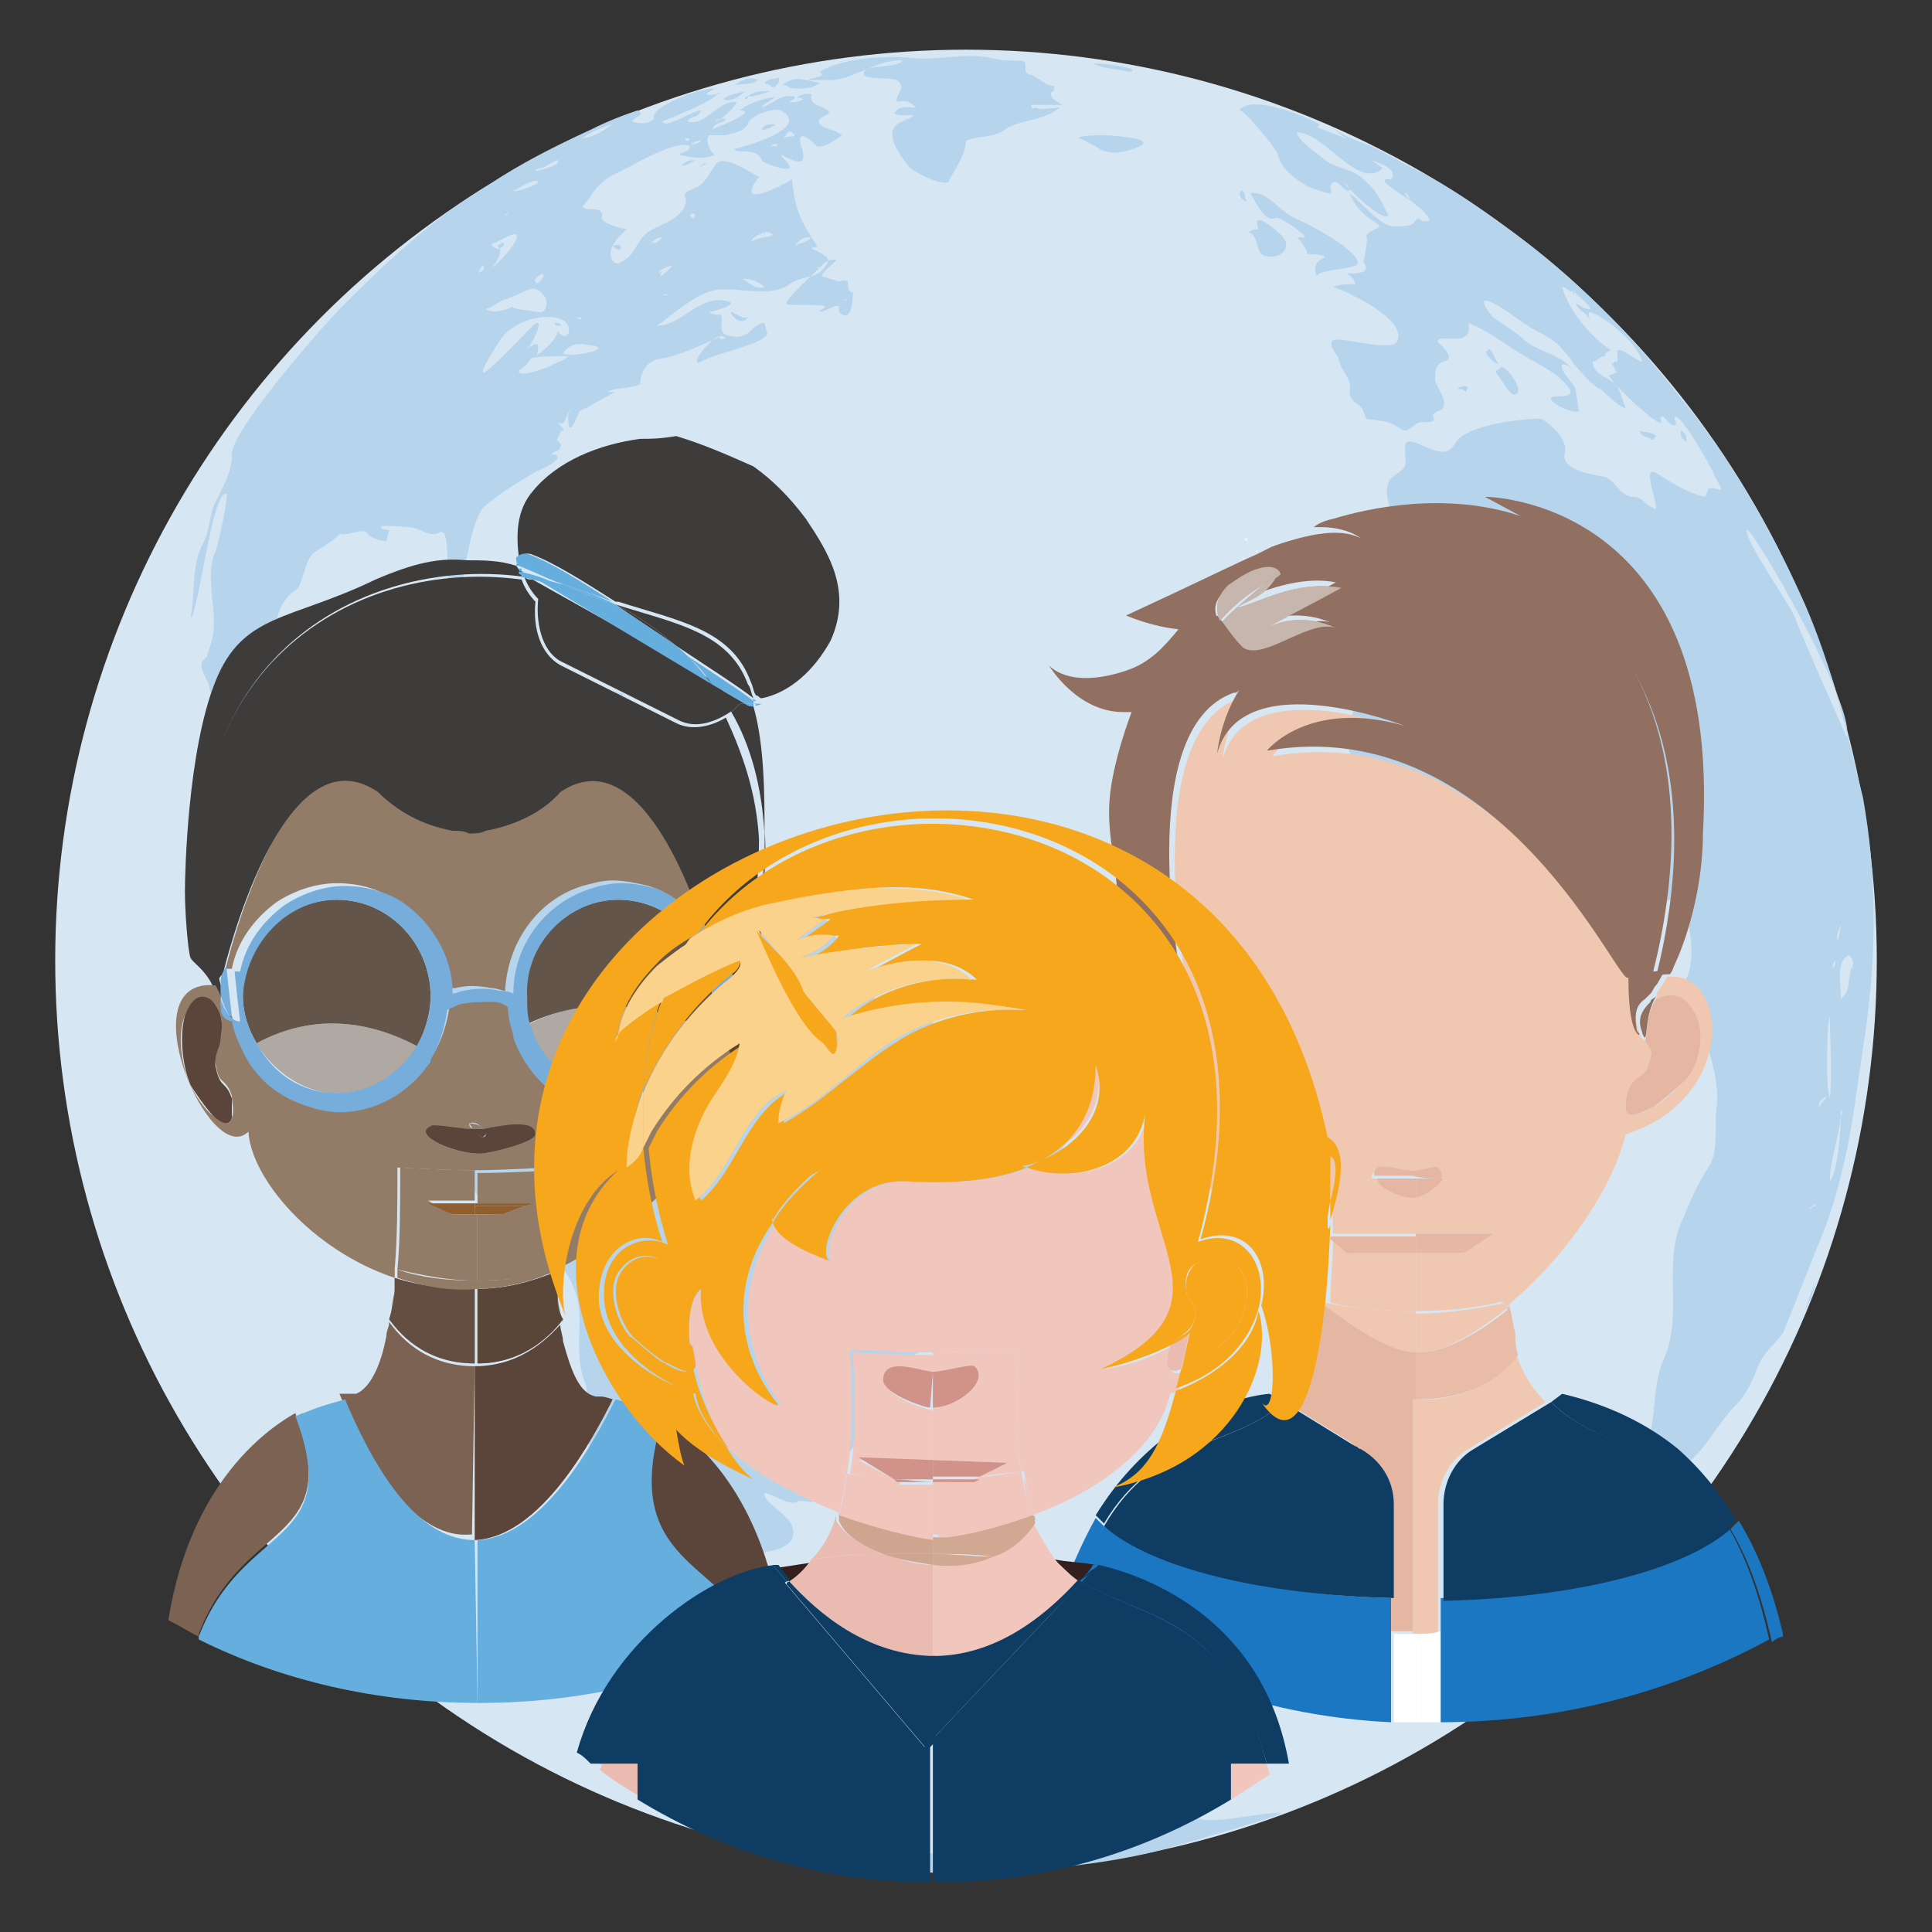 <svg xmlns="http://www.w3.org/2000/svg" xmlns:xlink="http://www.w3.org/1999/xlink" id="Layer_1" x="0px" y="0px" viewBox="0 0 70 70" style="enable-background:new 0 0 70 70;" xml:space="preserve"><rect x="0" y="0" width="70" height="70" fill="#333333" stroke="none"/><style type="text/css">	.st0{fill:#D6E6F2;}	.st1{fill-rule:evenodd;clip-rule:evenodd;fill:#B6D4EC;}	.st2{fill:#F2F2F2;}	.st3{fill:#3E3C3B;}	.st4{fill:#5B453A;}	.st5{fill:#7C6253;}	.st6{opacity:0.7;fill:#5B453A;}	.st7{fill:#937C67;}	.st8{fill:#66AEDE;}	.st9{opacity:0.4;fill:#1C1D1E;}	.st10{opacity:0.55;fill:#ECEDEC;}	.st11{fill:#77ADDB;}	.st12{fill:#905F2D;}	.st13{fill:#E5B7A3;}	.st14{fill:#F0C8B2;}	.st15{opacity:0.7;fill:#E5B7A3;}	.st16{fill:#E9BBB1;}	.st17{fill:#916F61;}	.st18{fill:#FFFFFF;}	.st19{fill:#1C77C3;}	.st20{fill:#0E3C62;}	.st21{opacity:0.49;fill:#FFFFFF;}	.st22{fill:none;}	.st23{fill:#341F1E;}	.st24{fill:#F0C6BD;}	.st25{opacity:0.7;fill:#C49C80;}	.st26{fill:#D09289;}	.st27{fill:#F6A71C;}</style><g>	<g>		<circle class="st0" cx="35" cy="34.8" r="33"></circle>		<g>			<g>				<path class="st1" d="M27.3,62.4c0.1,0,0.5-0.1,0.6-0.1c-0.2-0.2-0.8-0.2-1.1-0.4c0,0-1-0.6-0.8-0.1c0.1,0.1,0.3,0,0.3,0.1     c-0.1,0.2-0.2,0.1,0,0.2c0,0-1.1-0.6,0-0.7c-0.8-0.7,0.1-0.5-0.2-0.9c-0.2-0.3,0.7-0.6,0.2-0.9c-0.2-0.1-0.5-0.1-0.7-0.2     c-0.3-0.2,0-0.6,0.3-0.6c0,0,0.2-0.7,0.2-0.8c-0.1,0-0.7-0.8-0.5-0.9c0.2-0.2,0.9,0.5,1.1,0c0.1-0.2-0.3-0.6-0.2-0.8     c0.3,0,2.6,0.1,2.2-1c-0.1-0.4-1.1-0.9-1-1.2c0.3,0,0.9,0.5,1.2,0.3c0.3-0.1,0.5,0.2,0.8-0.2c0-0.1,0.6-0.6,0.4-0.7     c-0.2,0-0.2,0.1-0.3,0.3c-0.2-0.2,0.1-0.4,0.3-0.6c0,0.1,0.1,0.1,0.1,0.2c0.2-0.3,1.2-1.6,1.3-1.7c0.5-0.6,0.1-1.5,0.6-1.9     c0.5-0.5,1-0.7,1.6-1c0.2-0.1,0.9-0.4,1-0.4c1.1,0.3,1-1,1.7-1.6c0.7-0.6,0.2-3.7,0.8-3.9c0.3-0.1,1.3-1.3,1.7-1.8     c0.5-0.5,0.5-1.2,0.4-1.8c-0.3-1-0.6-0.4-1.3-0.9c-0.6-0.3-1-1-1.7-1.1c-0.4-0.1-0.8,0.1-1.3-0.1c-0.2-0.1-0.7-0.3-0.8-0.1     c0,0-0.4,0.2-0.4,0.2c0,0,0-0.5-0.1-0.7c-0.2-0.2-1-0.4-1.2-0.5c-0.6-0.2-0.8,0.6-0.9-0.3c-0.5-0.1-1-0.7-0.9-0.9     c0-0.1-0.8-1.8-0.9-1.7c0-0.6-1.8-1.3-2.3-1c-0.4,0.3-1.2-0.3-1.5-0.5c-0.3-0.3-0.3-0.7-0.8-0.9c-0.2-0.1-0.6,0-0.5-0.4     c0.1-0.4-0.9-0.5-1-0.8c0.1,0,0.3,0,0.4-0.1c-0.4,0.1-0.8-0.1-1.2,0.2c-0.5,0.5-0.9-0.2-1.5-0.1c-0.8,0.1-0.3-0.1-0.7-0.4     c0.2,0.1-0.9-0.5-0.6-0.5c-0.2,0,0,0.4-0.2,0.5c-0.4,0.1-0.7,0.2-0.5,0.7c0.4,0.9-0.9,0.5-0.3-0.1c0.1-0.1,0.1-1.2,0.3-1.2     c-0.2-0.1-1.4,0.7-1.5,0.9c-0.4-0.6-1.1,1.6-1.3,1.6c-0.1-0.5-0.6-0.8-1.1-0.9c-0.4-0.2-0.8,0.8-1.3,0.3c-0.9-0.9-0.5-2.4,0-3.4     c0.2-0.5-1.6-0.6-1.9-0.4c-0.5,0.4,0.1-0.8,0.1-0.7c0.1-0.5,0.2-0.8,0.4-0.7c0.1-0.3,0.8-1.5,0.7-1.6c-0.3-0.6-1.4,0.5-1.5,0.8     c-0.1,0.3-0.3,0.4-0.5,0.7c-0.1,0.3-0.3-0.1-0.5,0c-0.5,0.3-1.2,0.1-1.1-0.6c0.1-0.9-0.2-2.6,0.8-3.2c0.3-0.2,0.3-1.1,0.7-1.4     c0,0,1-0.6,0.9-0.7c0.1,0.2,0.9-0.2,1,0c0.1,0.2,0.5,0.3,0.7,0.3c0,0,0.1-0.4,0.1-0.4c0,0-0.3,0-0.3-0.1c0-0.1,1,0,1,0     c0.4,0,0.8,0.4,1.1,0.2c0.5-0.3,0.2,1.9,0.4,2.1c0.1,0.1,0,0.4,0.2,0.4c0.3,0,0.4-2.9,1.1-3.5c0.5-0.4,1.1-0.8,1.8-1.2     c0.2-0.1,0.7-0.3,0.8-0.5c0-0.1-0.1-0.2-0.2-0.1c0-0.2,0.3-0.1,0.3-0.3c0.1-0.2-0.2-0.2-0.1-0.3c0,0,0.2-0.4,0.1-0.3     c0,0,0,0,0,0c0.3,0.1-0.1-0.3-0.1-0.3c0.4,0.2,0.2-0.4,0.6-0.5c-0.3,0.1-0.2,0.4-0.2,0.6c0.1,0.4,0.4-0.6,0.4-0.5     c0.4-0.2,0.9-0.5,1.3-0.7c-0.1,0-0.2,0-0.3,0c0.4-0.2,0.9-0.1,1.2-0.3c0-0.4,0.2-0.8,0.7-0.9c0.7-0.1,1.5-0.5,2.2-0.8     c-0.1,0.2,0.1,0,0.2,0.1c-0.2-0.6-1.5,1.1-0.9,0.8c0.5-0.3,2.2-0.6,2.4-1c0,0-0.1-0.4-0.1-0.4c-0.4,0-0.5,0.5-1,0.5     c-0.9,0-0.4-0.6-0.6-0.8c-0.2,0-0.3,0-0.4-0.1c0.1,0,1.2-0.3,0.6-0.4c-1-0.2-1.6,0.9-2.5,0.9c0.6-0.4,1.4-1.2,2.2-1.3     c0.8-0.1,1.9,0.3,2.6-0.2c0.6-0.4,1-0.1,1.4-0.8c0.1-0.2-0.4-0.4-0.6-0.5c0.1-0.1,0.2,0,0.2-0.1C29,8,28.8,7.6,28.7,6.5     c-0.5,0.3-2.1,1.1-1.2-0.1c-0.3-0.1-1.3-0.9-1.6-0.4c-0.2,0.3-0.4,0.7-0.7,0.8C24.5,7.1,25,7,24.8,7.5c-0.4,0.7-1.2,0.6-1.6,1.2     C23,9,22.9,9.3,22.5,9.5c-0.3,0.2-0.5-0.3-0.3-0.6C22.3,9,22.4,9.1,22.5,9c0-0.2-0.2-0.1-0.3-0.1c0.1-0.2,0.3-0.4,0.5-0.6     c-0.1,0-0.9-0.2-0.9-0.4c0.1-0.5-0.5-0.2-0.7-0.4c0.5-0.6,0.5-0.9,1.4-1.3C22.9,6,24.6,5,25,5.3c0,0.2-0.3,0.2-0.4,0.3     c0.3,0.1,1,0.2,1.3,0c-0.1,0-0.4-0.5-0.2-0.7c0,0,0.5,0,0.6,0c0.3-0.1,0.6-0.1,0.8-0.4C27.1,4.2,28,3.9,28.3,4     c1.2,0.7-1.7,1.4-1.7,1.4c0.1,0.2,0.8-0.1,1,0.4c0,0.1,0.9,0.4,1,0.3c0.1-0.1-0.3-0.4-0.3-0.5c0.9,0.5,0.9,0.2,0.7-0.4     c-0.1-0.6,0.5,0,0.6,0.1c0.2,0.1,0.8-0.3,0.9-0.4c-0.2-0.2-0.6-0.2-0.8-0.4C29.5,4.2,30.2,4.2,30,4c-0.3-0.2-0.7-0.2-0.6-0.6     c-0.2,0-0.3,0-0.5,0.1c0,0.1,0.1,0,0.2,0.1c-0.2,0.1-0.3,0.1-0.5,0.1c0.1-0.1,0.2-0.1,0.2-0.2c-0.5-0.1-0.7,0.2-1.2,0.4     c0.1-0.2,0.3-0.2,0.5-0.4c-0.5,0.1-0.9,0.2-1.3,0.5C26.9,4,27,4,27,4.1c-0.4,0.3-0.8,0.4-1.2,0.6c0.1-0.3,0.4-0.2,0.5-0.4     c-0.2,0-0.3,0-0.4,0.1c0.2,0,0.7-0.5,0.8-0.7c-0.7-0.1-1.1,0.9-1.8,0.7c0.1-0.2,0.4-0.1,0.5-0.4c-0.3,0-1.3,0.7-1.4,0.4     c0,0,1.8-0.7,2-1c-0.1,0-0.3,0.1-0.4,0c0.1-0.1,0.2-0.1,0.3-0.2c-0.6,0-2.4,0.7-2.2,1.1c-0.2,0.2-0.5,0.2-0.8,0.1     c0.1-0.2,0.5-0.2,0.2-0.4c-0.6,0.2-1.1,0.4-1.7,0.7c-1.3,0.6-2.5,1.2-3.7,2c-2,1.2-3.6,2.7-5.2,4.3c-0.9,0.9-4.2,4.7-4.1,5.5     c0,0.6-0.3,1.1-0.6,1.7c-0.2,0.4-0.2,1-0.4,1.4c-0.5,0.9-0.3,1.8-0.5,2.8c0.3-0.2,0.8-4.7,1.3-4.5c0.1,0-0.3,1.9-0.4,2.1     c-0.4,0.9,0.1,2.1-0.1,3.1c0,0.1-0.2,0.6-0.2,0.7C7,24.1,7.6,24.6,7.6,25c0,0.2,1.2,1.2,1.4,1.4c0.5,0.3,0.6-0.2,1-0.1     c0.4,0.1,0.5,0.8,0.7,1.1c0.3,0.4,1.4,0.4,1.6,0.6c0.1,0.2,0,1,0.5,1.1c0-0.1,0-0.3,0.1-0.4c0.2-0.1,0.5,0.5,0.4,0.6     c-0.2,0-0.3,0-0.4-0.2c0,0.1-0.1,1.2,0.2,0.9c0-0.1,0-0.1,0-0.2c0.4,0.2,0.4,0.8,0.7,0.9c0.4,0.1,0.7,0.6,1,0.8     c0.3,0.1,0.2-0.9,0.7-1c0.4,0,0.7,1,0.8,1.3c0.2,0.4-0.3,1.3,0,1.6c0.3,0.3-0.7,1-0.8,1.3c0,0.2-0.5,0.5-0.5,0.5     c0,0.3-0.1,0.6-0.2,0.8c-0.3,0.7-0.1,0.7,0.3,1.1c0,0-0.8,1.6-0.3,2.1c0.8,0.6,1.7,2.1,2,3.1c0.5,1.3,1.2,2.1,2.5,2.8     c1,0.5,1.7,1.4,1.7,2.7c0,0.7-0.1,1.6,0.2,2.3c0.2,0.5-0.2,1.2,0.1,1.7c0.2,0.3-0.1,0.4,0.1,0.7c0.1,0.3,0.4,0.7,0.4,1     c0,0.5,0,1.1,0,1.6c0,0.2-0.2,0.5-0.1,0.6c0.1,0.1,0.8,1.9,0.8,2.4c0,0.1,0.5,0,0.1-0.5c0.6-0.3,0.5,1,0.5,1     c-0.5-0.2-0.2,0-0.1,0.6c0,0.4-0.1,0.2,0.2,0.3c0.5,0.1,0,0.5,0.2,0.7c0.4,0.6,1,1.1,1.4,1.5C25.4,62.3,26.5,62.2,27.3,62.4     C27.4,62.4,27.1,62.3,27.3,62.4z M29.4,8.6c-0.2,0.2-0.4,0.2-0.6,0.3C29,8.6,29.2,8.6,29.4,8.6z M27.7,8.4c0.1,0,0.2,0,0.3,0.1     c0,0.1-0.7,0.1-0.8,0.3C27.3,8.5,27.6,8.5,27.7,8.4C27.8,8.5,27.6,8.5,27.7,8.4z M26,9.6C26.1,9.7,25.8,9.6,26,9.6     C26,9.7,25.9,9.6,26,9.6z M25,7.8c0.1-0.1,0.1-0.1,0.2,0C25.1,8,25.1,7.9,25,7.8C25,7.8,25,7.9,25,7.8z M24.1,10.7     C23.8,10.6,24.4,10.7,24.1,10.7C24.1,10.7,24.1,10.7,24.1,10.7z M24.4,9.6c-0.9,0.9-0.2,0-0.5,0.3c0,0,0,0,0,0     C23.8,9.8,24.3,9.6,24.4,9.6C24.3,9.7,24.2,9.6,24.4,9.6z M24,8.6c-0.2,0.2-0.2,0.2-0.4,0.2C23.8,8.6,23.9,8.6,24,8.6z      M28.1,5.3c-0.1,0-0.1,0-0.2,0C28.2,5.1,28.2,5.3,28.1,5.3C28.1,5.3,28.2,5.3,28.1,5.3z M28.8,4.9c-0.1,0.1-0.2,0-0.4,0.1     C28.6,4.7,28.6,4.7,28.8,4.9z M25.1,5.2c0.1-0.1,0.2-0.1,0.3-0.1C25.4,5.2,24.8,5.3,25.1,5.2C25.1,5.1,25,5.2,25.1,5.2z M24.9,5     c0.1,0,0.1,0.1,0,0.1C24.8,5.1,24.8,5,24.9,5C24.9,5,24.9,5,24.9,5z M20.1,13.2c0,0-1.4,0.6-1.3,0.2c0,0.1,0.5-0.4,0.4-0.4     c0.1-0.1,1.1-0.1,1.4-0.1C20.4,13.1,20.2,13.1,20.1,13.2C19.8,13.3,20.2,13.1,20.1,13.2z M21.3,12.5c1.2,0.1-0.7,0.5-0.9,0.3     C20.6,12.5,20.9,12.4,21.3,12.5C21.3,12.5,20.9,12.4,21.3,12.5z M21.1,5c0.3-0.2,0.7-0.4,1.1-0.5C21.8,4.8,21.4,5,21.1,5L21.1,5     z M21.1,11.5c-0.1,0.1-0.1,0.1-0.2,0C21,11.5,21.1,11.5,21.1,11.5C21.1,11.6,21.1,11.5,21.1,11.5z M20.8,12.2     C20.7,12.2,20.7,12.2,20.8,12.2C20.8,12.2,20.7,12.2,20.8,12.2z M20.4,11.6c0.4,0.2,0.2,0.9-0.2,0.4c0,0.3-0.6,0.8-0.8,0.9     c0.1-0.1,0.1-0.3,0.1-0.4c-0.1-0.1-0.3,0.1-0.4,0.1c0,0.2,0.8-1.3,0.2-0.8c-0.2,0.2-1.7,1.8-1.8,1.7c-0.1-0.1,0.7-1.3,0.7-1.3     C18.7,11.6,19.8,11.3,20.4,11.6z M19.6,6.1c0.1,0,0.5-0.3,0.6-0.3c0.2,0.2-0.8,0.4-0.8,0.4C19.4,6.1,19.5,6.1,19.6,6.1     C19.8,6,19.5,6.1,19.6,6.1z M19.7,10c0,0-0.2,0.4-0.3,0.2C19.3,10.1,19.7,9.8,19.7,10C19.7,10,19.7,9.9,19.7,10z M18.6,6.9     c0.1,0,0.8-0.5,0.9-0.3C19.5,6.7,18.6,7,18.6,6.9z M18.4,7.7c0,0.1-0.1,0.1-0.2,0.1C18.3,7.8,18.3,7.8,18.4,7.7z M17.9,9.6     C18,9.5,18.2,9.1,18.1,9c0.1,0.1-0.5-0.1-0.2-0.2c0.1,0,0.7-0.4,0.8-0.3c0.2,0.2-0.8,1.2-0.9,1.2C17.8,9.7,17.8,9.7,17.9,9.6     C18,9.5,17.8,9.7,17.9,9.6z M18.4,10.8c0.7-0.2,0.9-0.6,1.3-0.1c0.2,0.2,0.1,0.7-0.2,0.6c0.1,0-1.1-0.1-0.9-0.2     c-0.2,0.1-0.7,0.3-1,0.1C17.9,11.1,18.1,10.9,18.4,10.8C18.6,10.8,18.1,10.9,18.4,10.8z M17.5,9.6c0.1,0.2,0,0.2-0.2,0.3     C17.4,9.8,17.4,9.7,17.5,9.6z M8,24C7.7,24,8.2,24,8,24C8,24,8,24,8,24z M11.8,26.8C11.7,26.8,12.1,26.7,11.8,26.8     C11.8,26.8,11.9,26.7,11.8,26.8z M21.2,29.8C21,29.8,21.4,29.9,21.2,29.8C21.1,29.8,21.2,29.8,21.2,29.8z M22.7,57.2     C22.4,57.1,22.8,57,22.7,57.2C22.6,57.2,22.7,57.2,22.7,57.2z M23.4,43.5C23.3,43.4,23.4,43.6,23.4,43.5     C23.4,43.5,23.4,43.5,23.4,43.5z M23.5,52C23.3,52.1,23.7,52,23.5,52C23.4,52,23.5,52,23.5,52z M24.4,61.2     c-0.1-0.1-0.1-0.1,0-0.1C24.5,61.1,24.5,61.2,24.4,61.2C24.3,61.2,24.4,61.2,24.4,61.2z M25.6,61.7c-0.1,0-0.1-0.1,0-0.1     C25.7,61.6,25.7,61.7,25.6,61.7C25.5,61.7,25.6,61.7,25.6,61.7z M23,58.3C23,58.4,23,58.4,23,58.3C23,58.3,23.1,58.3,23,58.3z      M26,3.4L26,3.4L26,3.4L26,3.4z M14.8,8.7C14.8,8.7,14.8,8.7,14.8,8.7L14.8,8.7z M15.1,8.5L15.1,8.5L15.1,8.5z M67.5,28.9     L67.5,28.9c-0.6-2.4-1.1-4.7-2.1-7c-1.2-2.7-2.7-5.3-4.6-7.6C59,12,57,10,54.8,8.4c-1.1-0.8-2.2-1.6-3.4-2.2     c-0.6-0.3-1.1-0.6-1.7-0.9c-0.3-0.1-1.1-0.4-1.3-0.6c0,0.1,0.5,0.4,0.6,0.4c-0.3-0.1-1.3-0.5-1.3-0.5c0,0,0.1,0,0.1-0.1     c-0.5-0.3-2.5-1.1-2.9-0.5c0.1-0.1,1.3,1.3,1.4,1.6c0.1,0.6,1,1.2,1.5,1.3c0.8,0.3,0.2-0.1,0.5-0.3c0.2-0.1,0.4,0.4,0.6,0.3     c0,0,0,0,0,0c0-0.1-0.1-0.2-0.2-0.3c-0.1,0,1.4,1.5,1.6,1.2c-0.2-0.4-0.4-0.9-0.9-1.3c-0.4-0.4-1-0.4-1.4-0.7     c-0.2-0.2-1-0.7-1-1c1,0,2.2,2.1,3.1,1.3c-0.1-0.1-0.3-0.2-0.4-0.3c0.2,0.1,1,0.3,0.7,0.7c-0.8-0.1,0.7,0.7,0.7,0.8     C51.1,7.2,51,7,50.9,7c0.1,0.3,0.8,0.6,0.9,1c-0.5,0.1-0.3-0.3-0.6,0.1c-0.1,0.1-0.5,0.1-0.7,0.1c-0.5,0-1.2-0.9-1.6-1.2     c0.2,0.5,0.5,0.8,1,1.1c0.3,0.2-0.4,0.2-0.4,0.5c0,0,0.2,0.1,0.2,0.1c0,0-0.2-0.1-0.2-0.1c0.1,0-0.1,0.9-0.1,0.9     c0.4,0.5-0.6,0.4-0.6,0.4c0.1,0.1,0.3,0.2,0.3,0.4c-0.3,0-0.6,0-0.8,0.1c0.4,0.1,2.8,1.2,2.3,2c-0.2,0.3-1.8-0.1-2.1-0.1     c-0.6,0,0,0.6,0,0.7c0.1,0.5,0.5,0.7,0.4,1.2c0,0.4,0.4,0.4,0.5,0.7c0.1,0.3,0.1,0.3,0.3,0.3c0.5,0.1,0.5,0,1,0.3     c0.3,0.3,0.5-0.2,0.8-0.2c0.9,0,0.1-0.2,0.6-0.4c0.6-0.2-0.2-1-0.1-1.2c0-0.2,0-0.5,0.3-0.6c0.5-0.1-0.1-0.6-0.2-0.7     c-0.1-0.4,1.3,0.3,1.1-0.7c0.8,0.3,1.6,1,2.4,1.4c0.5,0.3,0.9,0.5,1.2,0.9c0.4,0.5-0.5,0.3-0.6,0.4c-0.1,0.2,0.8,0.6,1,0.5     c0-0.1-0.1-0.6-0.1-0.7c0-0.3-0.6-0.7-0.5-1c0.2,0,0.3,0.1,0.4,0.2c-0.5-0.6-1.2-0.6-1.8-1.1c-0.3-0.3-0.7-0.5-1.1-0.8     c0,0-0.6-0.7-0.2-0.6c0.6,0.2,1.3,0.9,2,1.2c0.5,0.3,0.6,0.4,1,0.9c0.1,0.2,0.9,1.1,1.1,1.1c0,0,0.6,0.6,0.9,0.7     c-0.1-0.3-0.2-0.6-0.3-0.8c-0.2-0.3-0.9-0.4-0.9-0.9c0.2,0,0.2-0.2,0.5-0.2c-0.2,0,0.2-0.3,0.2-0.2c-0.7-0.4-1.6-1.5-1.8-2.3     c0.2,0,0.3,0.3,0.5,0.1C57,10.8,57,10.6,57,10.5c0,0.1,0.7,0.6,0.6,0.7c-0.2,0-0.3-0.1-0.5-0.2c0.1,0.3,0.4,0.3,0.5,0.6     c0-0.1-0.1-0.2,0-0.3c0.6,0.2,1.7,1.1,1.9,1.8c-0.2,0-0.7-0.5-0.9-0.4c0,0.1,0,0.2,0,0.4c-0.1,0-0.1,0-0.2,0.1     c0.1,0.1,0.1,0.2,0.2,0.3c-0.1,0-0.2,0.1-0.3,0.1c0.1,0.3,1.8,1.9,1.9,1.7c0-0.1-0.1-0.2,0-0.2c0.1-0.1,0.3,0.4,0.5,0.3     c0.1-0.1-0.1-0.2,0-0.3c0.2-0.1,1.3,1.8,1.4,2.1c0.5,0.9,0.2,0.4-0.2,0.5c0,0.1-0.1,0.2-0.1,0.3c-0.6-0.1-1.2-0.5-1.7-0.8     c-0.8-0.6,0.2,1.5-0.2,1.2c-0.3-0.1-0.4-0.4-0.7-0.4c-0.5,0-0.6-0.5-1-0.7c-0.3-0.1-1.7-0.2-1.5-0.9c0.1-0.5-0.5-1-0.8-1.2     c-0.1-0.1-1.6,0.1-1.9,0.2c-0.4,0.1-1.1,0.3-1.3,0.7c-0.4,0.7-1.3-0.2-1.7-0.1c-0.2,0.1,0,0.7-0.1,0.9c-0.2,0.3-0.5,0.3-0.6,0.6     c-0.2,0.6,0.3,1.1,0.1,1.7c-0.2,0.4-1,0.6-1.1,1c0,0.2-0.1,0.4-0.2,0.5c-0.4,0.2,0,0.8-0.2,1c-1.3,1.4,0.4,2.7,0.1,4.2     c-0.2,0.9-0.3,1,0.1,1.8c0.1,0.2,0,1.5,0.7,1c0.1,0.8,1.1,0.9,1.2,1.7c0.2,0.9,1.1,1.2,1.7,1.8c0.3,0.2,0.5,0.5,0.8,0.6     c0.5,0.3,0.9-0.2,1.4-0.3c0.5-0.1,1-0.1,1.4,0.1c0.3,0.1,2.2-1.2,2.7-1c0.4,0.2,0.4,0.6,0.6,1c0.3,0.5,0.8-0.1,1.1,0     c0.6,0.3,0.8,2.5,0.3,3c-0.4,0.3,0.5,1.5,0.6,1.8c0.4,0.7,0.7,1.9,0.6,2.7c-0.1,0.6,0.1,1.6-0.3,2.2c-0.4,0.6-0.6,1.1-0.9,1.8     c-0.8,1.6,0,3.5-0.7,5.1c-0.4,0.9-0.3,1.8-0.5,2.7c-0.1,0.6-0.8,1.4-0.6,2c0.4-0.4,1.1-0.3,1.5-0.6c1-0.5,1.4-1.6,2.2-2.4     c0.4-0.4,0.6-0.9,0.8-1.4c0.2-0.5,0.6-0.8,0.9-1.2c0.5-1.2,0.9-2.3,1.4-3.5c1-2.5,1.2-4.9,1.6-7.5C68,34.4,68,31.7,67.5,28.9z      M65,22.3c-0.1-0.3-1.9-2.9-1.7-3.1c0.2-0.1,4,6.5,3.6,7.5C66.3,25.3,65.6,23.8,65,22.3C65,22.3,65.1,22.6,65,22.3z M66.6,34.1     c-0.1-0.2,0-0.3,0.1-0.6C66.7,33.7,66.6,33.9,66.6,34.1z M66.4,35.1c0-0.1,0-0.2,0.1-0.3C66.5,34.9,66.5,35,66.4,35.1z      M65.8,43.7c-0.1,0-0.1,0-0.2,0.1c-0.1,0,0.2-0.2,0.2-0.2C65.8,43.6,65.8,43.6,65.8,43.7C65.7,43.7,65.8,43.6,65.8,43.7z      M65.9,40.2c0-0.3,0-0.3,0.3-0.5C66.1,39.9,65.9,40,65.9,40.2z M66.2,38.6c0-0.6,0-1.3,0.1-1.8c0,1,0.1,2,0,3     C66.2,39.5,66.2,38.8,66.2,38.6C66.2,38.4,66.2,38.8,66.2,38.6z M66.7,40.4c0,0.5-0.1,2-0.4,2.4c0-0.9,0.4-1.7,0.4-2.6     C66.8,40.3,66.7,40.4,66.7,40.4C66.7,40.5,66.7,40.4,66.7,40.4z M67.1,35c-0.2,0.6,0,0.8-0.4,1.2c0-0.5-0.2-1.4,0.3-1.6     C67.1,34.7,67.2,34.9,67.1,35C67.1,35.3,67.2,34.9,67.1,35z M46.4,65.7c0,0.1-4.2,1.3-4.6,1.4c-1.7,0.4-3.5,0.6-5.3,0.7     c-3.4,0.2-6.9-0.1-10.2-1.1c0.4,0,0.9,0.3,1.4,0.2c-0.4-0.3-0.9-0.2-1.3-0.5c1.4,0.2,2.7,0.1,3.9,0.3c-0.1-0.2-1.3-0.4-1.3-0.6     c0.2,0,1,0,1.1-0.1c0.4-0.3-0.7-0.3-0.6-0.5c0-0.1,0.3,0,0.4-0.1c0.2-0.2,0-0.3,0.1-0.4c0-0.1,1.7-0.4,1.9-0.3     c-0.2,0.1-0.4,0-0.3,0.3c-0.2,0-0.7,0-0.7,0.2c0-0.1,0.6,0.7,0.6,0.7c0.2,0.3,0.9,0.5,0.9,0.8c0.1,0.6,3.2,0.5,3.7,0.5     c1.2-0.1,2.3-0.6,3.4-0.8c0.7-0.1,1.4-0.3,2.1-0.4c0.3,0,1.4-0.4,1.6-0.3C43.4,66.3,45.8,65.6,46.4,65.7     C46.4,65.7,46.3,65.7,46.4,65.7z M65.4,47.5c0.1-0.3,0.2-0.7,0.4-1C65.7,46.8,65.6,47.1,65.4,47.5z M66,46.1c0,0,0-0.1,0.1-0.1     C66,46,66,46.1,66,46.1z M29.9,2.9c-0.2,0-0.4,0-0.6,0c0.1-0.1,0.7-0.1,0.4-0.3C30.5,2.1,32.1,2,33,2.1c1,0.1,2-0.2,2.9,0     c0.4,0.1,0.7,0.1,1.1,0.1c0.3,0,0,0.4,0.3,0.5c0.2,0,0.7,0.5,0.9,0.4c0,0.4-0.2,0.1-0.1,0.4c0,0.1,0.4,0.3,0.4,0.3     c0,0-1.1,0-1.1,0c-0.1,0,0,0.2,0.1,0.1c0.2,0.1,0.7,0,0.9,0c-0.6,0.5-1.4,0.4-2,0.8c-0.4,0.3-0.9,0.2-1.4,0.4     c0,0.4-0.3,0.9-0.6,1.4C34.4,6.9,33,6.2,32.9,6c-0.3-0.4-1-1.3-0.2-1.6c0.9-0.4,0-0.1-0.3-0.3c0.2-0.3,0.5-0.2,0.8-0.2     c-0.2-0.2-0.4-0.3-0.7-0.2c-0.1-0.3,0.4-0.5,0-0.8c-0.2-0.1-1.1,0-1.2-0.2c-0.1-0.4,1.2-0.2,1.4-0.5C31.8,2.1,30.8,3,29.9,2.9     C29.7,2.9,30.1,2.9,29.9,2.9z M47.3,9.2c0.2,0-0.2-0.5-0.3-0.6c0.1,0,0.2,0,0.3,0c-0.1-0.2-1-0.8-1.1-0.7     c-0.4,0.2-0.8-0.8-0.9-0.9c0.6-0.1,1,0.6,1.6,0.9c0.5,0.2,2.2,1.1,2.3,1.6c0,0.3-1.3,0.2-1.5,0.5C47.5,9.4,48,9.4,48,9.3     C47.9,9.2,47.3,9.2,47.3,9.2C47.2,9.2,47.5,9.2,47.3,9.2z M29.7,9.7c-0.1,0.1-1.3,1.2-1.2,1.3c0,0.1,1.2,0,1.4,0.1     c0,0.1-0.2,0.1-0.2,0.2c0.2,0,0.6-0.3,0.7-0.2c0,0.1,0,0.2,0,0.2c0.5,0.5,0.5-0.6,0.5-0.7c-0.4-0.1,0.1-0.6-0.5-0.4     c0,0-0.7-0.2-0.6-0.2c-0.1-0.1,0.5-0.5,0.5-0.6C29.9,9.4,29.8,9.6,29.7,9.7C29.5,9.8,29.7,9.6,29.7,9.7z M30.8,10.9     C30.9,10.9,30.7,10.9,30.8,10.9C30.8,10.9,30.8,10.9,30.8,10.9z M30.6,10.9C30.6,10.8,30.8,10.8,30.6,10.9     C30.6,10.9,30.5,11,30.6,10.9C30.6,10.9,30.5,10.9,30.6,10.9z M29.7,9.5L29.7,9.5C29.7,9.5,29.7,9.5,29.7,9.5     C29.7,9.5,29.7,9.5,29.7,9.5z M28.7,10.6C28.7,10.6,28.7,10.6,28.7,10.6C28.7,10.6,28.6,10.6,28.7,10.6     C28.7,10.6,28.7,10.6,28.7,10.6z M17.2,24.3c-0.3,0,0.2-0.2,0.2-0.4c-0.2-0.5-1.7-0.6-1.9-1c0.1,0,0.1-0.1,0.1-0.1     c-0.5-0.2-0.8,0.4-1.2,0.4c1-1.6,3.3,0.2,4.3,1C18.2,24.3,17.7,24.3,17.2,24.3C17.2,24.4,17.5,24.3,17.2,24.3z M18.5,25.2     c-0.2-0.1,0.8-0.1,0.9-0.2c-0.2-0.3,0-0.5-0.4-0.6c0.4-0.4,1.6,0.1,1.9,0.2c0,0.1-0.1,0-0.1,0.1c0,0,0.8,0.7,0.3,0.5     c-0.6-0.3-0.9,0.1-1.3,0.3C19.4,25.1,18.9,25.4,18.5,25.2C18.4,25.2,18.6,25.3,18.5,25.2z M46.4,8.5c0.6,0.6-0.3,1-0.7,0.7     c-0.2-0.2-0.1-0.7-0.5-0.8c0.1,0,0.2-0.1,0.4-0.1C45.3,7.5,46.3,8.4,46.4,8.5C46.5,8.7,46.4,8.5,46.4,8.5z M39.1,5     c0-0.1,0.8-0.1,0.9-0.1c0.2,0,1.9,0.1,1.3,0.4c-0.5,0.2-1.1,0.4-1.6,0C39.7,5.3,39.1,5,39.1,5C39.1,4.9,39.1,5.1,39.1,5z      M54.4,13.3c0.2,0,0.7,0.7,0.6,0.9c-0.2,0.4-0.6-0.5-0.8-0.7C54.2,13.4,54.3,13.4,54.4,13.3z M28.3,3.1C28.9,2.7,29,2.9,29.7,3     C29.5,3.2,28.9,3.3,28.3,3.1C28.4,3,28.9,3.3,28.3,3.1z M40.9,2.6c-0.4-0.1-0.9-0.1-1.3-0.3c0.5,0,1.1,0.1,1.4,0.2     C41.1,2.6,40.9,2.6,40.9,2.6C40.5,2.5,40.9,2.6,40.9,2.6z M39.6,2.3c0,0-0.1,0-0.1,0C39.5,2.3,39.6,2.3,39.6,2.3     C39.6,2.3,39.6,2.3,39.6,2.3z M17.4,25.2c0.1,0,0.1,0.1,0.2,0.1c-0.1,0.2-0.8-0.1-0.9-0.2C16.9,25,17.1,25.1,17.4,25.2z      M22.7,25.2C22.3,26.2,21.3,24.6,22.7,25.2C22.6,25.4,22.4,25.1,22.7,25.2z M24.2,29.9L24.2,29.9C24.2,29.9,24.2,29.9,24.2,29.9     C24.3,29.9,24.2,29.9,24.2,29.9z M24.3,29.9c0,0,0.1-0.4,0.4-0.4C25,29.6,24.5,29.9,24.3,29.9C24.3,29.9,24.7,29.9,24.3,29.9z      M27.5,2.9c-0.3,0.2-0.6,0.1-0.9,0.2C27,2.8,27.2,2.8,27.5,2.9C27.2,3.1,27.4,2.9,27.5,2.9z M17.6,22.3c-0.1-0.4-0.3-0.4,0-0.7     C17.7,21.9,17.7,22.1,17.6,22.3C17.5,22.1,17.7,22.1,17.6,22.3z M10.4,35.9c0,0.1-0.1,0.2-0.2,0.1c0,0-0.1-0.5,0-0.6     C10.3,35.6,10.3,35.8,10.4,35.9C10.4,36,10.3,35.8,10.4,35.9z M26.9,10.1c0.3,0,0.6,0.1,0.8,0.3C27.4,10.5,27.2,10.3,26.9,10.1z      M54.3,13.2L54.3,13.2c-0.1,0-0.6-0.4-0.4-0.5C54,12.5,54.2,13.1,54.3,13.2z M59.8,15.9c-0.1-0.1-0.3,0-0.4-0.3     c0.2,0.1,0.4,0,0.6,0.2C59.9,15.9,59.9,16,59.8,15.9C59.7,15.8,59.9,16,59.8,15.9z M27.9,3.1c-0.1-0.1-0.1,0-0.2-0.1     c0.2-0.2,0.4-0.1,0.5-0.2C28.3,2.9,28.1,3.3,27.9,3.1C27.9,3,28,3.2,27.9,3.1z M27,3.3c-0.2,0.2-0.5,0.4-0.8,0.3     C26.4,3.4,26.7,3.4,27,3.3z M26.9,11.5c0.1,0,0.1,0,0.2,0c-0.3,0.4-0.7-0.2-0.6-0.2C26.5,11.3,26.9,11.5,26.9,11.5     C27,11.5,26.8,11.5,26.9,11.5z M27.1,3.5c0.2-0.2,0.5-0.2,0.8-0.2C27.6,3.4,27.4,3.5,27.1,3.5z M52.9,14.1     c-0.3,0,0.5-0.3,0.2,0.1C53,14.1,53,14.1,52.9,14.1C52.9,14.1,53,14.1,52.9,14.1z M61.1,16c-0.2-0.1-0.2-0.2-0.2-0.4     C61.1,15.7,61.1,15.8,61.1,16z M27.6,4.7c0.1-0.2,0.2-0.2,0.5-0.2C28,4.6,27.8,4.7,27.6,4.7z M25.2,5.8     c-0.2,0.1-0.3,0.2-0.5,0.2C24.9,5.8,25,5.8,25.2,5.8z M45.1,7.1c0,0.1,0,0.1,0.1,0.2C45,7.3,44.8,7,45,6.9     C45.1,7,45.1,7,45.1,7.1C45,7.2,45.1,7.1,45.1,7.1z M15.2,23.3c0,0.1-0.1,0.2-0.2,0.2C15,23.4,15.2,23.1,15.2,23.3     C15.2,23.4,15.2,23.3,15.2,23.3z M26.3,57.6c0.1,0,0.1,0.1,0.1,0.2C26.5,58.1,25.9,57.6,26.3,57.6     C26.4,57.6,26.2,57.6,26.3,57.6z M25.6,5.9c-0.1,0.1-0.2,0.1-0.3,0.2C25.4,6,25.5,5.9,25.6,5.9z M10.6,35.9     C10.6,36.2,10.5,35.5,10.6,35.9C10.6,35.9,10.6,35.8,10.6,35.9z M27.8,6.5C27.8,6.5,27.8,6.5,27.8,6.5     C27.8,6.5,27.7,6.5,27.8,6.5z M26.3,3.3c0,0-0.1,0-0.1,0C26.2,3.3,26.3,3.3,26.3,3.3z M26.2,3.4C26.1,3.4,26.2,3.4,26.2,3.4     C26.2,3.4,26.2,3.4,26.2,3.4z M26,3.4L26,3.4C26,3.4,26,3.4,26,3.4z M26,3.4c0-0.1,0.1,0,0.1,0C26.1,3.4,26.1,3.4,26,3.4z      M27.1,3.5L27.1,3.5L27.1,3.5z M27.1,3.5c0,0.1-0.1,0.1-0.1,0.1C27,3.5,27,3.5,27.1,3.5z M14.9,37.3     C14.8,37.2,15,37.3,14.9,37.3C14.9,37.3,14.9,37.3,14.9,37.3z M50.2,6.1C50.4,6.1,50.2,6.1,50.2,6.1C50.2,6.1,50.2,6.1,50.2,6.1     z M45.1,7.3C45.1,7.3,45.1,7.3,45.1,7.3C45.1,7.3,45.1,7.3,45.1,7.3C45.1,7.3,45.1,7.3,45.1,7.3C45.1,7.3,45.1,7.3,45.1,7.3z      M26.9,3.5C27,3.5,27,3.5,26.9,3.5C27,3.5,27,3.5,26.9,3.5L26.9,3.5z M26.9,3.5C26.9,3.5,26.9,3.5,26.9,3.5     C26.9,3.6,26.9,3.6,26.9,3.5C26.9,3.5,26.9,3.5,26.9,3.5z M57,13.7L57,13.7L57,13.7L57,13.7z M30.8,35     C30.7,34.9,30.8,35,30.8,35C30.7,35,30.8,35,30.8,35z M46.5,65.7C46.4,65.7,46.4,65.7,46.5,65.7C46.4,65.7,46.4,65.7,46.5,65.7     L46.5,65.7z M46.4,65.7C46.4,65.7,46.4,65.7,46.4,65.7L46.4,65.7z M20.1,11.7c0,0,0.3,0,0.2,0.1C20.2,11.8,20.1,11.8,20.1,11.7     C20.1,11.6,20.1,11.7,20.1,11.7z M18.1,9c-0.1-0.1-0.1-0.1,0.1-0.2C18.3,8.8,18.3,8.9,18.1,9C18.1,9,18.2,8.9,18.1,9z"></path>				<g>					<g>						<path class="st2" d="M46.2,19.7C46.2,19.7,46.2,19.7,46.2,19.7C46.2,19.7,46.2,19.7,46.2,19.7C46.2,19.7,46.2,19.7,46.2,19.7       C46.2,19.8,46.2,19.8,46.2,19.7c-0.1,0.1-0.1,0.1-0.1,0.1c0,0,0,0,0,0c0,0,0,0,0,0c0,0,0,0,0,0c0,0,0,0,0,0c0,0,0,0,0,0.1       c0,0,0,0,0,0c0,0,0,0,0,0c0,0,0,0,0,0c0,0,0,0,0,0c0,0,0,0,0,0c0,0,0,0,0,0c0,0,0,0,0,0c0,0,0,0,0,0c0,0,0,0,0,0c0,0,0,0,0,0       c0,0,0,0,0,0c0,0,0,0,0,0c0,0,0,0,0,0c0,0,0,0,0,0c0,0,0,0,0,0c0,0,0,0,0,0c0,0,0,0,0-0.1c0,0,0,0,0,0c0,0,0,0,0,0       c0,0,0,0,0,0c0,0,0,0,0,0c0,0,0,0,0,0c0,0,0,0,0,0c0,0,0,0,0,0c0,0,0,0,0,0c0,0,0,0,0,0c0,0,0,0,0,0c0,0,0,0,0,0c0,0,0,0,0,0       c0,0,0,0,0,0c0,0,0,0,0,0c0,0,0,0,0,0c0,0,0,0,0,0c0,0,0,0,0,0c0,0,0,0,0,0c0,0,0,0,0,0c0,0,0,0,0,0c0,0,0,0,0,0c0,0,0,0,0,0       C46.1,19.7,46.1,19.7,46.2,19.7C46.1,19.7,46.1,19.7,46.2,19.7C46.1,19.7,46.1,19.7,46.2,19.7C46.2,19.7,46.2,19.7,46.2,19.7       C46.2,19.7,46.2,19.7,46.2,19.7C46.2,19.7,46.2,19.7,46.2,19.7C46.2,19.7,46.2,19.7,46.2,19.7z"></path>					</g>					<g>						<path class="st2" d="M47.9,19.3C47.9,19.3,47.9,19.3,47.9,19.3C47.9,19.3,47.9,19.3,47.9,19.3C47.9,19.3,47.9,19.4,47.9,19.3       c0,0.1,0,0.1,0,0.1c0,0,0,0,0,0c0,0,0,0,0,0c0,0,0,0,0,0c0,0,0,0,0,0c0,0,0,0,0,0c0,0,0,0,0,0c0,0,0,0,0,0c0,0,0,0,0,0       c0,0,0,0,0,0c0,0,0,0,0,0c0,0,0,0,0,0c0,0,0,0,0,0c0,0,0,0,0,0c0,0,0,0,0,0c0,0,0,0,0,0c0,0,0,0,0,0c0,0,0,0,0,0c0,0,0,0,0,0       c0,0,0,0,0,0c0,0,0,0,0,0c0,0,0,0,0,0c0,0,0,0,0,0c0,0,0,0,0,0c0,0,0,0,0,0c0,0,0,0,0,0C47.8,19.4,47.8,19.3,47.9,19.3       C47.8,19.3,47.8,19.3,47.9,19.3C47.8,19.3,47.8,19.3,47.9,19.3C47.8,19.3,47.8,19.4,47.9,19.3C47.8,19.4,47.8,19.3,47.9,19.3       C47.8,19.3,47.9,19.3,47.9,19.3C47.9,19.3,47.9,19.3,47.9,19.3C47.9,19.3,47.9,19.3,47.9,19.3z"></path>					</g>					<g>						<path class="st2" d="M47.6,19.6C47.6,19.6,47.6,19.6,47.6,19.6C47.6,19.6,47.6,19.6,47.6,19.6C47.6,19.6,47.6,19.6,47.6,19.6       C47.7,19.7,47.7,19.7,47.6,19.6c0,0.1,0,0.1,0,0.1c0,0,0,0,0,0.1c0,0,0,0,0,0c0,0,0,0,0,0c0,0,0,0,0,0c0,0,0,0,0,0       c0,0,0,0,0,0c0,0,0,0,0,0c0,0,0,0,0,0c0,0,0,0,0,0c0,0,0,0,0,0c0,0,0,0-0.1,0c0,0,0,0,0,0c0,0,0,0,0,0c0,0,0,0,0,0       c0,0,0,0,0,0c0,0,0,0,0,0.1c0,0,0,0,0,0c0,0,0,0,0,0c0,0,0,0,0,0c0,0,0,0,0,0c0,0,0,0,0,0c0,0,0,0,0,0c0,0,0,0,0,0       c0,0,0,0,0,0c0,0,0,0,0,0c0,0,0,0,0,0c0,0,0,0,0,0c0,0,0,0,0,0c0,0,0,0,0,0c0,0,0,0,0,0c0,0,0.1,0,0.1-0.1c0,0,0,0,0,0       c0,0,0,0,0-0.1c0,0,0,0,0,0c0,0,0,0,0,0c0,0,0,0,0,0c0,0,0,0,0,0C47.5,19.7,47.5,19.7,47.6,19.6       C47.5,19.7,47.5,19.7,47.6,19.6C47.5,19.7,47.5,19.6,47.6,19.6C47.5,19.6,47.5,19.6,47.6,19.6C47.6,19.6,47.6,19.6,47.6,19.6       C47.6,19.6,47.6,19.6,47.6,19.6C47.6,19.6,47.6,19.6,47.6,19.6z"></path>					</g>					<g>						<path class="st2" d="M46.7,20C46.7,20,46.7,20,46.7,20C46.7,20,46.7,20,46.7,20C46.7,20,46.7,20,46.7,20       C46.7,20,46.7,20,46.7,20C46.7,20,46.7,20.1,46.7,20c0,0.1,0,0.1,0,0.1c0,0,0,0,0,0c0,0,0,0,0,0c0,0,0,0,0,0c0,0,0,0,0,0       c0,0,0,0,0,0c0,0,0,0,0,0c0,0,0,0,0,0c0,0,0,0,0,0c0,0,0,0,0,0c0,0,0,0,0,0c0,0,0,0,0,0c0,0,0,0,0,0c0,0,0,0,0,0c0,0,0,0,0,0       c0,0,0,0,0,0c0,0,0,0,0,0c0,0,0,0,0,0c0,0,0,0,0,0c0,0,0,0,0,0c0,0,0,0,0,0c0,0,0,0,0,0c0,0,0,0,0,0c0,0,0,0,0,0c0,0,0,0,0,0       c0,0,0,0,0,0c0,0,0,0,0,0c0,0,0,0,0,0c0,0,0,0,0,0c0,0,0,0,0,0c0,0,0,0,0,0c0,0,0,0,0,0c0,0,0,0,0,0C46.6,20,46.6,20,46.7,20       C46.6,20,46.6,20,46.7,20C46.6,20,46.6,20,46.7,20C46.6,20,46.6,20,46.7,20C46.6,20,46.6,20,46.7,20C46.6,20,46.7,20,46.7,20       C46.7,20,46.7,20,46.7,20z"></path>					</g>					<g>						<path class="st2" d="M45.1,19.5C45.1,19.5,45.1,19.5,45.1,19.5C45.1,19.5,45.1,19.5,45.1,19.5C45.1,19.5,45.2,19.5,45.1,19.5       C45.2,19.5,45.2,19.5,45.1,19.5C45.2,19.5,45.2,19.5,45.1,19.5C45.2,19.5,45.2,19.5,45.1,19.5c0.1,0,0.1,0,0.1,0.1       c0,0,0,0,0,0c0,0,0,0,0,0c0,0,0,0,0,0c0,0,0,0,0,0c0,0,0,0,0,0c0,0,0,0,0,0c0,0,0,0,0,0c0,0,0,0,0,0c0,0,0,0,0,0c0,0,0,0,0,0       c0,0,0,0,0,0c0,0,0,0,0,0c0,0,0,0,0,0c0,0,0,0,0,0c0,0,0,0,0,0c0,0,0,0,0,0c0,0,0,0,0,0C45.1,19.6,45.1,19.6,45.1,19.5       C45.1,19.6,45.1,19.6,45.1,19.5C45.1,19.6,45.1,19.5,45.1,19.5C45.1,19.5,45.1,19.5,45.1,19.5z"></path>					</g>					<g>						<path class="st2" d="M45.5,19.9C45.5,19.9,45.5,19.9,45.5,19.9C45.5,20,45.5,20,45.5,19.9C45.6,20,45.6,20,45.5,19.9       C45.6,20,45.6,20,45.5,19.9C45.6,20,45.6,20,45.5,19.9c0.1,0.1,0.1,0.1,0.1,0.1c0,0,0,0,0,0c0,0,0,0,0,0c0,0,0,0,0,0       c0,0,0,0,0,0c0,0,0,0,0,0c0,0,0,0,0,0c0,0,0,0,0,0C45.5,20,45.5,20,45.5,19.9C45.5,20,45.5,20,45.5,19.9       C45.5,20,45.5,20,45.5,19.9C45.5,19.9,45.5,19.9,45.5,19.9z"></path>					</g>					<g>						<path class="st2" d="M45.1,20.2C45.1,20.2,45.1,20.2,45.1,20.2C45.1,20.2,45.1,20.2,45.1,20.2C45.1,20.2,45.1,20.2,45.1,20.2       C45.1,20.2,45.1,20.2,45.1,20.2C45.1,20.3,45.1,20.3,45.1,20.2c0,0.1,0,0.1,0,0.1c0,0,0,0,0,0c0,0,0,0,0,0c0,0,0,0,0,0       c0,0,0,0,0,0c0,0,0,0,0,0c0,0,0,0,0,0c0,0,0,0,0,0c0,0,0,0,0,0c0,0,0,0,0,0c0,0,0,0,0,0C45,20.2,45,20.2,45.1,20.2       C45,20.2,45,20.2,45.1,20.2C45,20.2,45,20.2,45.1,20.2C45,20.2,45.1,20.2,45.1,20.2C45.1,20.2,45.1,20.2,45.1,20.2       C45.1,20.2,45.1,20.2,45.1,20.2C45.1,20.2,45.1,20.2,45.1,20.2C45.1,20.2,45.1,20.2,45.1,20.2z"></path>					</g>				</g>			</g>		</g>	</g>	<g>		<path class="st3" d="M23.2,15.9c-1.5,0.2-3,0.8-3.9,1.9c-0.6,0.7-0.6,1.6-0.5,2.4c0.1-0.1,0.3-0.2,0.5-0.1c0.8,0.3,1.9,1,3,1.7   c0,0,0,0,0.1,0c2.2,0.7,4.1,1,4.8,2.9c0.1,0.2,0.1,0.4,0.2,0.5c0.1,0,0.1,0.1,0.2,0.1c1-0.2,1.9-1,2.5-2.1   c0.8-1.8-0.1-3.2-0.9-4.4c-0.6-0.8-1.2-1.4-1.9-1.9c-0.9-0.4-1.8-0.8-2.8-1.1C23.9,15.9,23.6,15.9,23.2,15.9z"></path>		<path class="st4" d="M17.2,49.5C17.2,49.5,17.2,49.5,17.2,49.5l0,6.3c2.4-0.1,4.3-3.7,5-5.1c-0.3-0.1-0.4-0.1-0.4-0.1h-0.1   c0,0-0.1,0-0.1,0c-0.6-0.1-0.9-0.9-1.2-2c0-0.2-0.1-0.4-0.1-0.6C20,48.3,19,49.5,17.2,49.5z"></path>		<path class="st4" d="M24.1,51.5c-0.1,0-0.1-0.1-0.2-0.1c-1.5,5.3,2.2,5.1,3.3,7.9c0,0,0,0.1,0,0.1c0.4-0.2,0.7-0.3,1.1-0.5   C27.7,54.7,25.7,52.4,24.1,51.5z"></path>		<path class="st5" d="M17.2,49.5c-1.9,0-2.8-1.2-3.1-1.6v0c0.1-0.4,0.1-0.7,0.2-1.1c0-0.1,0-0.3,0-0.4c0,0,0,0,0,0   c0,0.1,0,0.3,0,0.4c0,0.4-0.1,0.8-0.2,1.1v0c0,0.2-0.1,0.3-0.1,0.5c-0.2,1.1-0.6,1.9-1.1,2.1c0,0-0.1,0-0.1,0c-0.1,0-0.2,0-0.3,0   c0,0-0.1,0-0.2,0c1.6,3.9,3.3,5.2,4.7,5.1c0,0,0,0,0.1,0L17.2,49.5C17.2,49.5,17.2,49.5,17.2,49.5z"></path>		<path class="st5" d="M10.7,51.2c-1.6,0.9-3.9,3.1-4.6,7.5c0.4,0.2,0.7,0.4,1.1,0.6c0,0,0-0.1,0-0.1C8.8,55,12.5,56,10.7,51.2z"></path>		<path class="st6" d="M20.2,46.8c0,0.4,0.1,0.8,0.2,1.1c0,0,0,0,0,0c0,0,0,0,0,0C20.2,47.6,20.2,47.2,20.2,46.8   c0-0.2,0-0.4-0.1-0.7c0,0,0,0,0,0C20.1,46.3,20.1,46.6,20.2,46.8z"></path>		<path class="st4" d="M20.2,46.8c0-0.2,0-0.4-0.1-0.7c-1,0.4-1.9,0.6-2.8,0.6v2.7c0,0,0,0,0,0c1.8,0,2.8-1.2,3.1-1.6c0,0,0,0,0,0   C20.2,47.5,20.2,47.2,20.2,46.8z"></path>		<path class="st6" d="M20.2,46.8c0-0.2,0-0.4-0.1-0.7c-1,0.4-1.9,0.6-2.8,0.6v2.7c0,0,0,0,0,0c1.8,0,2.8-1.2,3.1-1.6c0,0,0,0,0,0   C20.2,47.5,20.2,47.2,20.2,46.8z"></path>		<path class="st5" d="M14.3,46.7c0,0.4-0.1,0.8-0.2,1.1v0c0.3,0.4,1.2,1.6,3.1,1.6c0,0,0,0,0,0v-2.7c-1,0-2-0.1-2.9-0.4   C14.3,46.5,14.3,46.6,14.3,46.7z"></path>		<path class="st6" d="M14.3,46.7c0,0.4-0.1,0.8-0.2,1.1v0c0.3,0.4,1.2,1.6,3.1,1.6c0,0,0,0,0,0v-2.7c-1,0-2-0.1-2.9-0.4   C14.3,46.5,14.3,46.6,14.3,46.7z"></path>		<path class="st7" d="M27.6,32.9c0.1-1,0.2-1.9,0.1-2.8c0,1.1-0.1,1.9-0.1,2.2C27.6,32.5,27.6,32.7,27.6,32.9z"></path>		<path class="st7" d="M8.4,35.1c0.2-1,0.8-1.8,1.6-2.4c0.6-0.4,1.4-0.7,2.2-0.7c0.8,0,1.5,0.2,2.1,0.6c1.1,0.7,1.8,1.9,1.8,3.3   c0.1-0.1,0.3-0.1,0.4-0.1c0.4-0.1,0.8-0.1,1.3,0c0.2,0,0.4,0.1,0.5,0.1c0.1-1.8,1.2-3.3,2.8-3.8c0.4-0.1,0.7-0.2,1.1-0.2   c0.4,0,0.9,0.1,1.3,0.2c1,0.3,1.8,1.1,2.2,2c-0.6-2.1-2.5-7.6-5.4-5.6c-0.7,0.7-1.6,1.2-2.7,1.4c-0.2,0-0.4,0-0.6,0.1   c-0.2,0-0.4,0-0.6-0.1c-1.1-0.2-2.1-0.7-2.7-1.4C10.3,26.2,8.2,35,8.2,35c0,0,0,0.1,0,0.1C8.3,35.1,8.3,35.1,8.4,35.1   C8.4,35.1,8.4,35.1,8.4,35.1z"></path>		<path class="st7" d="M26.7,35.5v1c0.2-0.2,0.6-0.2,0.8,0.5c0.2,0.6,0.1,1.7-0.2,2.2c-0.1,0.2-0.6,0.9-0.7,1   c-0.2,0.2-0.5,0.5-0.6,0.1c0-0.2,0-0.4,0-0.7c0.1-0.2,0.2-0.3,0.2-0.4c0.1-0.1,0.2-0.2,0.3-0.7c0-0.5-0.1-0.5-0.2-0.8   c-0.1-0.4,0-0.6,0.1-0.8c0,0-0.1,0-0.1,0c0,0,0,0,0,0c0,0,0,0.1,0,0.1c-0.3,1.3-1.2,2.3-2.3,2.8c-0.5,0.2-1,0.3-1.5,0.3   c-1.1,0-2-0.4-2.7-1.1c-0.5-0.4-0.8-1-1-1.6c0,0,0-0.1-0.1-0.1c0,0,0,0,0,0c-0.1-0.3-0.2-0.6-0.2-1c-0.2-0.1-0.3-0.1-0.5-0.2   c-0.5-0.1-0.9-0.1-1.3,0.1c-0.1,0-0.3,0.1-0.4,0.2c-0.1,0.7-0.3,1.3-0.6,1.8c0,0,0,0,0,0c-0.1,0.1-0.1,0.1-0.2,0.2   c-0.7,1-1.9,1.7-3.2,1.7c-0.4,0-0.7-0.1-1.1-0.2c-1-0.3-1.8-0.9-2.3-1.8c-0.2-0.4-0.4-0.8-0.5-1.3c0,0,0,0,0,0   c-0.2,0-0.4-0.2-0.4-0.4v-0.4C8,36,7.9,35.9,7.8,35.7C4.6,35.4,7.6,42.4,9,41c0.1,1.7,2.3,4.3,5.3,5.3c0-0.1,0-0.2,0-0.3   c0.1-1.2,0.1-2.4,0.1-3.7c0,0,1.5,0.1,2.7,0.1h0c1.2,0,2.7-0.1,2.7-0.1c0,1.2,0,2.5,0.1,3.7c0,0,0,0,0,0c0,0,0,0,0,0   c0,0,0,0,0,0.1c1.9-0.8,4-2.4,5.9-5.1c1.6,2.1,3.4-5.8,1-5.3c0.1-0.2,0.1-0.5,0.2-0.7C27.1,35.2,26.9,35.3,26.7,35.5z M8.4,40.5   c-0.1,0.4-0.4,0.1-0.7-0.1c-0.2-0.1-0.7-0.8-0.8-1.1c-0.3-0.6-0.5-1.8-0.2-2.5c0.4-1,1-0.6,1.1-0.4C8,36.7,8.1,37,8,37.6   C8,38,7.8,38,7.8,38.5c0.1,0.6,0.2,0.6,0.3,0.7c0.1,0.1,0.2,0.2,0.3,0.5C8.4,40,8.5,40.2,8.4,40.5z M17.4,41.8c-1,0-2.5-0.7-1.8-1   c0.1,0,1,0.1,1.5,0.1c-0.1-0.1-0.1-0.1-0.1-0.2c0,0,0,0,0,0s0.2-0.1,0.4,0.1c0,0,0.1,0.1,0.1,0.1c0.6-0.1,1.9-0.3,1.9,0.2   C19.4,41.4,17.7,41.8,17.4,41.8z"></path>		<path class="st7" d="M22.3,21.9C22.3,21.9,22.3,21.9,22.3,21.9C22.3,21.9,22.3,21.9,22.3,21.9C22.3,21.9,22.3,21.9,22.3,21.9z"></path>		<path class="st7" d="M19.4,43.6L19,43.7h0.4H19L18.2,44h-0.9v2.4c0,0,0,0,0,0h0c1,0,1.9-0.1,2.8-0.3c0,0,0,0,0,0   c-0.1-1.2-0.1-2.5-0.1-3.7c0,0-1.5,0.1-2.7,0.1v1.1H19.4z"></path>		<path class="st7" d="M14.4,46c0.9,0.2,1.8,0.4,2.9,0.4V44h-0.9l-0.9-0.5h1.7v-1.1h0c-1.2,0-2.7-0.1-2.7-0.1   C14.5,43.6,14.5,44.9,14.4,46c0,0.1,0,0.2,0,0.3c0,0,0,0,0,0C14.4,46.2,14.4,46.1,14.4,46z"></path>		<path class="st7" d="M20.1,46.1C20.1,46.1,20.1,46.1,20.1,46.1C20.1,46.1,20.1,46.1,20.1,46.1C20.1,46.1,20.1,46.1,20.1,46.1   C20.1,46.1,20.1,46.1,20.1,46.1z"></path>		<path class="st7" d="M17.2,46.4C17.2,46.4,17.2,46.4,17.2,46.4l0,0.3c0.9,0,1.9-0.2,2.8-0.6c0,0,0,0,0-0.1   C19.2,46.3,18.3,46.4,17.2,46.4L17.2,46.4z"></path>		<path class="st7" d="M14.4,46c0,0.1,0,0.2,0,0.3c0.9,0.3,1.9,0.5,2.9,0.4v-0.3C16.2,46.4,15.3,46.3,14.4,46z"></path>		<path class="st7" d="M17.5,40.9c0,0-0.1-0.1-0.1-0.1c-0.2-0.1-0.4-0.1-0.4-0.1s0,0,0,0c0,0,0.1,0.1,0.1,0.2c0.1,0,0.2,0,0.3,0   C17.4,40.9,17.5,40.9,17.5,40.9z"></path>		<path class="st4" d="M8.1,39.3c-0.1-0.1-0.2-0.2-0.3-0.7C7.8,38,8,38,8,37.6c0.1-0.6,0-0.9-0.2-1.2c-0.1-0.2-0.7-0.7-1.1,0.4   c-0.2,0.7-0.1,1.8,0.2,2.5c0.1,0.2,0.6,0.9,0.8,1.1c0.2,0.2,0.6,0.5,0.7,0.1c0-0.2,0-0.5,0-0.7C8.3,39.5,8.2,39.4,8.1,39.3z"></path>		<path class="st4" d="M17.5,40.9c0,0.1,0.1,0.1,0.1,0.2c0,0.1-0.1,0.1-0.1,0.1c-0.1,0-0.3-0.2-0.4-0.3c-0.5,0-1.4-0.2-1.5-0.1   c-0.7,0.3,0.8,1,1.8,1c0.3,0,2-0.4,2-0.7C19.4,40.5,18.1,40.8,17.5,40.9z"></path>		<path class="st4" d="M17.5,41.2c0,0,0,0,0.1-0.1c0-0.1,0-0.1-0.1-0.2c-0.1,0-0.1,0-0.2,0c-0.1,0-0.2,0-0.3,0   C17.2,41,17.4,41.2,17.5,41.2z"></path>		<path class="st4" d="M26.4,36.9c-0.1,0.2-0.1,0.4-0.1,0.8c0,0.3,0.2,0.3,0.2,0.8c-0.1,0.5-0.2,0.6-0.3,0.7   c-0.1,0.1-0.2,0.2-0.2,0.4c0,0.2-0.1,0.5,0,0.7c0,0.4,0.4,0.1,0.6-0.1c0.1-0.1,0.6-0.8,0.7-1c0.3-0.6,0.4-1.6,0.2-2.2   c-0.2-0.7-0.6-0.6-0.8-0.5v0C26.7,36.7,26.6,36.9,26.4,36.9z"></path>		<path class="st3" d="M27.4,34.8c0.1-0.2,0.2-1.1,0.2-1.8c-0.1,0.7-0.2,1.4-0.4,2.1C27.3,34.9,27.4,34.9,27.4,34.8z"></path>		<path class="st3" d="M8,35.7c-3-10.8,4.4-15.7,11-14.8c0-0.1,0-0.1-0.1-0.2c-0.1,0-0.1-0.1-0.2-0.2c-0.6-0.2-1.2-0.2-1.8-0.2   c-1-0.1-1.9,0.1-3.3,0.7c-3.1,1.5-4.8,1.2-5.8,3.7c-1,2.5-1.1,6.9-1.1,7.6c0,0.7,0.1,2.1,0.2,2.4c0.1,0.2,0.5,0.4,0.8,1   C7.9,35.7,7.9,35.7,8,35.7L8,35.7z"></path>		<path class="st3" d="M27,25.5L27,25.5c-0.1,0-0.2,0-0.2,0c-0.1,0.1-0.2,0.2-0.3,0.3c0.7,1.2,1.1,2.7,1.2,4.4c0-1.4,0-3.2-0.4-4.6   c0,0,0,0,0,0C27.2,25.5,27.1,25.5,27,25.5z"></path>		<path class="st3" d="M27.3,25.3c-0.1-0.2-0.1-0.4-0.2-0.5c-0.7-1.9-2.6-2.2-4.8-2.9c0.8,0.4,1.5,0.9,2.2,1.5   C25.7,24.2,26.8,24.9,27.3,25.3z"></path>		<path class="st3" d="M26.5,25.8c0.1-0.1,0.2-0.2,0.3-0.3c0.1,0,0.1,0,0.2,0l-1.2-0.7C26.1,25.1,26.3,25.4,26.5,25.8z"></path>		<path class="st3" d="M19,20.8c0,0-0.1-0.1-0.1-0.1c0,0.1,0,0.1,0.1,0.2c0.1,0,0.2,0,0.3,0.1L19,20.8z"></path>		<path class="st3" d="M8,35.7c-0.1,0-0.1,0-0.2,0C7.9,35.9,8,36,8,36.2V35.7z"></path>		<path class="st3" d="M24.5,26.2l-4.2-2.1c-0.7-0.4-1-1.3-0.9-2.3c-0.2-0.2-0.4-0.5-0.5-0.8c-6.6-0.9-13.9,4-11,14.8v-0.2   c0-0.1,0.1-0.3,0.2-0.3c0,0,0-0.1,0-0.1c0,0,2.1-8.9,5.6-6.5c0.7,0.7,1.6,1.2,2.7,1.4c0.2,0,0.4,0,0.6,0.1c0.2,0,0.4,0,0.6-0.1   c1.1-0.2,2.1-0.7,2.7-1.4c2.8-1.9,4.8,3.5,5.4,5.6c0.1,0.3,0.3,0.6,0.3,0.9c0,0,0,0,0.1,0c0.2,0,0.4,0.2,0.4,0.4v0.1   c0.2-0.2,0.4-0.4,0.5-0.5c0.2-0.7,0.3-1.4,0.4-2.1c0-0.2,0-0.4,0-0.5c0-0.3,0.1-1.2,0.1-2.2c-0.1-1.7-0.6-3.1-1.2-4.4   C25.8,26.3,25.1,26.5,24.5,26.2z"></path>		<path class="st3" d="M19.3,21c-0.1,0-0.2,0-0.3-0.1c0.1,0.3,0.3,0.6,0.5,0.8c-0.1,1,0.2,2,0.9,2.3l4.2,2.1c0.6,0.3,1.3,0.1,2-0.4   c-0.2-0.4-0.4-0.7-0.7-1L19.3,21z"></path>		<path class="st3" d="M24.5,23.4c-0.7-0.6-1.4-1.1-2.2-1.5c0,0,0,0,0,0C23,22.4,23.8,22.9,24.5,23.4z"></path>		<path class="st8" d="M24,51.4c-0.7-0.4-1.3-0.6-1.7-0.7c-0.7,1.4-2.6,5-5,5.1v5.9c0,0,0.1,0,0.1,0c3.6,0,7-0.8,10-2.2   c0,0,0-0.1,0-0.1C26.2,56.5,22.4,56.7,24,51.4z"></path>		<path class="st8" d="M17.2,55.8c-1.5,0-3.1-1.3-4.7-5.1c-0.3,0.1-0.8,0.2-1.5,0.5c-0.1,0-0.2,0.1-0.3,0.1c1.8,4.8-1.9,3.8-3.5,8   c0,0,0,0.1,0,0.1c3,1.5,6.5,2.3,10.1,2.3L17.2,55.8C17.2,55.8,17.2,55.8,17.2,55.8z M17.2,58.6C17.2,58.6,17.2,58.6,17.2,58.6   C17.2,58.6,17.2,58.6,17.2,58.6z"></path>		<path class="st7" d="M25.6,37.3c0.1-0.4,0.2-0.8,0.2-1.2c0-1.9-1.5-3.5-3.4-3.5c-1.9,0-3.4,1.6-3.4,3.5c0,0.3,0,0.7,0.1,1   C21.6,35.9,24.1,36.6,25.6,37.3z"></path>		<path class="st9" d="M25.6,37.3c0.1-0.4,0.2-0.8,0.2-1.2c0-1.9-1.5-3.5-3.4-3.5c-1.9,0-3.4,1.6-3.4,3.5c0,0.3,0,0.7,0.1,1   C21.6,35.9,24.1,36.6,25.6,37.3z"></path>		<path class="st7" d="M15.1,37.9c0.3-0.5,0.5-1.2,0.5-1.8c0-1.9-1.5-3.5-3.4-3.5c-1.9,0-3.4,1.6-3.4,3.5c0,0.6,0.2,1.2,0.5,1.7   C11.5,36.6,13.6,37.1,15.1,37.9z"></path>		<path class="st9" d="M15.1,37.9c0.3-0.5,0.5-1.2,0.5-1.8c0-1.9-1.5-3.5-3.4-3.5c-1.9,0-3.4,1.6-3.4,3.5c0,0.6,0.2,1.2,0.5,1.7   C11.5,36.6,13.6,37.1,15.1,37.9z"></path>		<path class="st7" d="M18.6,37.4C18.7,37.4,18.7,37.4,18.6,37.4C18.7,37.4,18.7,37.4,18.6,37.4C18.7,37.3,18.6,37.3,18.6,37.4z"></path>		<path class="st9" d="M18.6,37.4C18.7,37.4,18.7,37.4,18.6,37.4C18.7,37.4,18.7,37.4,18.6,37.4C18.7,37.3,18.6,37.3,18.6,37.4z"></path>		<path class="st10" d="M18.6,37.4C18.7,37.4,18.7,37.4,18.6,37.4C18.7,37.4,18.7,37.4,18.6,37.4C18.7,37.3,18.6,37.3,18.6,37.4z"></path>		<path class="st7" d="M19.2,37.1c0.4,1.4,1.7,2.5,3.2,2.5c1.5,0,2.7-0.9,3.2-2.3C24.1,36.6,21.6,35.9,19.2,37.1z"></path>		<path class="st9" d="M19.2,37.1c0.4,1.4,1.7,2.5,3.2,2.5c1.5,0,2.7-0.9,3.2-2.3C24.1,36.6,21.6,35.9,19.2,37.1z"></path>		<path class="st10" d="M19.2,37.1c0.4,1.4,1.7,2.5,3.2,2.5c1.5,0,2.7-0.9,3.2-2.3C24.1,36.6,21.6,35.9,19.2,37.1z"></path>		<path class="st7" d="M15.7,38.2C15.7,38.2,15.7,38.2,15.7,38.2c-0.1,0.1-0.1,0.1-0.2,0.2C15.6,38.4,15.6,38.3,15.7,38.2z"></path>		<path class="st9" d="M15.7,38.2C15.7,38.2,15.7,38.2,15.7,38.2c-0.1,0.1-0.1,0.1-0.2,0.2C15.6,38.4,15.6,38.3,15.7,38.2z"></path>		<path class="st10" d="M15.7,38.2C15.7,38.2,15.7,38.2,15.7,38.2c-0.1,0.1-0.1,0.1-0.2,0.2C15.6,38.4,15.6,38.3,15.7,38.2z"></path>		<path class="st7" d="M9.3,37.8c0.6,1,1.7,1.8,2.9,1.8c1.2,0,2.3-0.7,2.9-1.7C13.6,37.1,11.5,36.6,9.3,37.8z"></path>		<path class="st9" d="M9.3,37.8c0.6,1,1.7,1.8,2.9,1.8c1.2,0,2.3-0.7,2.9-1.7C13.6,37.1,11.5,36.6,9.3,37.8z"></path>		<path class="st10" d="M9.3,37.8c0.6,1,1.7,1.8,2.9,1.8c1.2,0,2.3-0.7,2.9-1.7C13.6,37.1,11.5,36.6,9.3,37.8z"></path>		<path class="st11" d="M8,36.2v0.4c0,0.2,0.2,0.4,0.4,0.4c0,0,0,0,0,0c0.1,0.5,0.3,0.9,0.5,1.3c0.5,0.9,1.3,1.5,2.3,1.8   c0.3,0.1,0.7,0.2,1.1,0.2c1.3,0,2.5-0.7,3.2-1.7c0.1-0.1,0.1-0.1,0.1-0.2c0.3-0.5,0.5-1.1,0.6-1.8c0.1-0.1,0.3-0.1,0.4-0.2   c0.4-0.1,0.9-0.1,1.3-0.1c0.2,0,0.4,0.1,0.5,0.2c0,0.3,0.1,0.7,0.2,1c0,0,0,0.1,0,0.1c0.2,0.6,0.6,1.2,1,1.6   c0.7,0.7,1.7,1.1,2.7,1.1c0.5,0,1-0.1,1.5-0.3c1.2-0.5,2-1.5,2.3-2.8c0,0,0-0.1,0-0.1c0,0,0,0,0,0c0,0,0.1,0,0.1,0   c0-0.1,0.1-0.2,0.1-0.2c0,0,0.1-0.1,0.1-0.2v-1c-0.1,0.2-0.3,0.4-0.3,0.6c-0.3,0.9-0.4,0.7-0.4,0.7S26,36,26.2,35   c0,0-0.1-0.3-0.2-0.8c-0.5-0.9-1.3-1.6-2.2-2c-0.4-0.1-0.8-0.2-1.3-0.2c-0.4,0-0.8,0.1-1.1,0.2c-1.6,0.5-2.8,2-2.8,3.8   c-0.2-0.1-0.4-0.1-0.5-0.1c-0.4-0.1-0.9-0.1-1.3,0c-0.1,0-0.3,0.1-0.4,0.1c0-1.4-0.8-2.6-1.8-3.3c-0.6-0.4-1.4-0.6-2.1-0.6   c-0.8,0-1.6,0.3-2.2,0.7c-0.8,0.6-1.4,1.4-1.6,2.4c0,0,0,0,0,0c-0.1,0-0.1,0-0.2,0c0.1,1,0.2,1.8,0.2,1.8S8.3,37.1,8,36.2z    M22.4,32.6c1.9,0,3.4,1.6,3.4,3.5c0,0.4-0.1,0.8-0.2,1.2c-0.5,1.3-1.7,2.3-3.2,2.3c-1.5,0-2.8-1.1-3.2-2.5   c-0.1-0.3-0.1-0.6-0.1-1C19,34.2,20.6,32.6,22.4,32.6z M12.2,32.6c1.9,0,3.4,1.6,3.4,3.5c0,0.7-0.2,1.3-0.5,1.8   c-0.6,1-1.7,1.7-2.9,1.7c-1.3,0-2.3-0.7-2.9-1.8c-0.3-0.5-0.5-1.1-0.5-1.7C8.9,34.2,10.4,32.6,12.2,32.6z"></path>		<path class="st11" d="M26.6,36.7c0,0.1-0.1,0.2-0.1,0.2c0.1,0,0.3-0.2,0.3-0.3v0C26.6,36.6,26.6,36.6,26.6,36.7z"></path>		<path class="st11" d="M8,35.7C8,35.7,8,35.7,8,35.7L8,35.7C8,35.7,8,35.7,8,35.7z"></path>		<path class="st11" d="M25.9,36.9c0,0,0.1,0.2,0.4-0.7c0.1-0.3,0.2-0.5,0.3-0.6v-0.1c0-0.2-0.2-0.4-0.4-0.4c0,0,0,0-0.1,0   c-0.1-0.3-0.2-0.6-0.3-0.9c0.1,0.5,0.2,0.8,0.2,0.8C26,36,25.9,36.9,25.9,36.9z"></path>		<path class="st11" d="M8,35.7v0.4c0.3,0.9,0.4,0.7,0.4,0.7s-0.1-0.8-0.2-1.8C8.1,35.2,8,35.3,8,35.5V35.7C8,35.7,8,35.7,8,35.7   C8,35.7,8,35.7,8,35.7z"></path>		<polygon class="st12" points="19,43.7 19.4,43.6 17.2,43.6 17.2,43.7   "></polygon>		<polygon class="st12" points="19,43.7 17.2,43.7 17.2,44 18.2,44   "></polygon>		<polygon class="st12" points="15.8,43.7 17.2,43.7 17.2,43.6 15.5,43.6 16.4,44 17.2,44 17.2,43.7   "></polygon>		<path class="st8" d="M27.3,25.5c0.3-0.1-0.2,0.2,0.3,0C27.6,25.5,27.5,25.5,27.3,25.5C27.4,25.4,27.4,25.4,27.3,25.5   C27.3,25.5,27.3,25.5,27.3,25.5z"></path>		<path class="st8" d="M18.8,20.3c0,0.1-0.1,0.1-0.1,0.2c0,0,0,0,0,0c0,0,0.1,0,0.1,0C18.8,20.5,18.8,20.4,18.8,20.3z"></path>		<path class="st8" d="M27.3,25.4c0,0,0.1,0,0.1,0c0,0-0.1-0.1-0.2-0.1C27.3,25.3,27.3,25.4,27.3,25.4z"></path>		<path class="st8" d="M20.2,21.1c0.1,0,0.2,0.1,0.3,0.1c0.6,0.2,1.2,0.4,1.7,0.6c-1.1-0.7-2.2-1.4-3-1.7c-0.2-0.1-0.4,0-0.5,0.1   c0,0.1,0,0.2,0.1,0.3C19.3,20.7,19.7,20.9,20.2,21.1z"></path>		<path class="st8" d="M22.3,21.9C22.3,21.9,22.3,21.9,22.3,21.9c-0.6-0.3-1.2-0.5-1.8-0.7C21.1,21.5,21.7,21.7,22.3,21.9z"></path>		<path class="st8" d="M27,25.5L27,25.5c0.1,0.1,0.2,0.1,0.3,0.1c0,0,0,0,0,0c0,0,0,0,0-0.1C27.2,25.5,27.1,25.5,27,25.5z"></path>		<path class="st8" d="M18.9,20.7c0,0,0-0.1,0-0.1c0,0-0.1,0-0.1,0C18.8,20.6,18.8,20.7,18.9,20.7z"></path>		<path class="st8" d="M25.8,24.8l1.2,0.7c0.1,0,0.2,0,0.3,0c0,0,0-0.1,0-0.1c-0.5-0.4-1.6-1.1-2.8-1.9C25,23.8,25.4,24.2,25.8,24.8   z"></path>		<path class="st8" d="M19.3,21c0.4,0.1,0.8,0.2,1.2,0.3c-0.1,0-0.2-0.1-0.3-0.1c-0.5-0.3-1-0.4-1.4-0.5c0,0,0,0.1,0,0.1   c0,0,0.1,0,0.1,0.1L19.3,21z"></path>		<path class="st8" d="M25.8,24.8c-0.4-0.5-0.8-1-1.3-1.4c-0.7-0.5-1.5-1-2.2-1.5c-0.6-0.2-1.2-0.4-1.8-0.7   c-0.4-0.1-0.8-0.2-1.2-0.3L25.8,24.8z"></path>	</g>	<g>		<path class="st13" d="M49.2,52.5c0.7,0.4,1.2,1.2,1.2,2v2.6v0.8v1.2c0.3,0,0.5,0,0.8,0v-8.5c-1.6-0.1-3.1-0.7-3.6-1.6   c0-0.1,0.1-0.3,0.1-0.5c-0.3,1-0.7,1.7-1.3,2.2l2.6,1.6C49.1,52.5,49.2,52.5,49.2,52.5z"></path>		<path class="st14" d="M54.9,49.1c-0.9,1.2-2.3,1.7-3.7,1.6l0,8.5c0.3,0,0.6,0,0.9,0v-1.2v-0.7v-2.8c0-0.8,0.4-1.6,1.1-2   c0,0,0,0,0,0l2.8-1.7c-0.6-0.6-1-1.3-1.3-2.5C54.8,48.5,54.9,48.7,54.9,49.1L54.9,49.1z"></path>		<path class="st14" d="M51.3,50.7v8.5c0,0,0,0,0,0L51.3,50.7C51.3,50.7,51.3,50.7,51.3,50.7z"></path>		<path class="st15" d="M54.8,48.3c-0.1-0.5-0.1-0.7-0.1-1c0,0-0.1,0-0.1,0.1C54.7,47.7,54.7,48,54.8,48.3z"></path>		<path class="st15" d="M47.9,47.2c-0.1,0.7-0.1,1.1-0.2,1.4c0.1-0.4,0.2-0.8,0.3-1.3C48,47.3,47.9,47.2,47.9,47.2z"></path>		<path class="st13" d="M51.3,50.7V49c-0.7-0.1-1.9-0.7-3.3-1.7c-0.1,0.5-0.2,0.9-0.3,1.3c0,0.2-0.1,0.3-0.1,0.5   C48.2,49.9,49.7,50.6,51.3,50.7z"></path>		<path class="st15" d="M51.3,50.7V49c-0.7-0.1-1.9-0.7-3.3-1.7c-0.1,0.5-0.2,0.9-0.3,1.3c0,0.2-0.1,0.3-0.1,0.5   C48.2,49.9,49.7,50.6,51.3,50.7z"></path>		<path class="st14" d="M51.6,49c-0.2,0-0.2,0-0.2,0c0,0,0,0-0.1,0l0,1.7c1.4,0,2.8-0.4,3.7-1.6v0c-0.1-0.3-0.1-0.6-0.1-0.8   c-0.1-0.3-0.1-0.6-0.2-0.9C53.6,48.3,52.5,48.9,51.6,49z"></path>		<path class="st15" d="M51.6,49c-0.2,0-0.2,0-0.2,0c0,0,0,0-0.1,0l0,1.7c1.4,0,2.8-0.4,3.7-1.6v0c-0.1-0.3-0.1-0.6-0.1-0.8   c-0.1-0.3-0.1-0.6-0.2-0.9C53.6,48.3,52.5,48.9,51.6,49z"></path>		<path class="st14" d="M51.3,49C51.3,49,51.3,49,51.3,49l0,1.7c0,0,0,0,0,0L51.3,49z"></path>		<path class="st15" d="M51.3,49C51.3,49,51.3,49,51.3,49l0,1.7c0,0,0,0,0,0L51.3,49z"></path>		<path class="st14" d="M48,47.2c0.1-0.7,0.1-1.5,0.1-2.4l-0.1-0.1h0.1c0-0.6,0-1.3-0.1-2.1c0,0,0.8,0.1,1.7,0.1c0,0,0,0,0,0   c0-0.6,0.9-0.2,1.2-0.2c0.2,0,1-0.2,1.1-0.1c0.1,0.1,0.1,0.2,0.1,0.4c1,0,2.2-0.1,2.2-0.1c-0.1,1.9-0.1,3.4,0.1,4.5   c0,0,0.1,0,0.1,0c0,0.1,0,0.1,0,0.2c2-1.6,3.9-4.2,4.4-6.3c4.1-1.3,3.7-6,1.5-5.7c-0.1,0.2-0.3,0.5-0.4,0.6   C60.1,36,60,36.1,60,36.2c0.3-0.2,0.9-0.2,1.4,0.5c0.4,0.7,0.1,1.8-0.3,2.4c-0.2,0.2-0.9,0.9-1.2,1c-0.3,0.2-0.9,0.5-1,0.1   c0-0.2,0-0.5,0.1-0.7c0.1-0.2,0.2-0.3,0.4-0.5c0.1-0.1,0.4-0.2,0.4-0.7c0.1-0.4-0.1-0.5-0.2-0.6c0,0,0,0,0,0c0,0-0.4,0-0.4-2.1   c-0.2,0.6-4.5-9.7-13.1-8.2c0,0,1.4-2,5-0.9c0,0-5.9-2.3-6.8,1c0,0,0.1-1.2,0.8-2.3c-0.1,0-0.1,0-0.2,0.1   c-3.7,1.3-1.9,10.4-1.9,10.4c0,2.3-0.4,2.4-0.6,2.3c0,0,0,0,0,0s0,0,0-0.1c-0.1,0.1-0.2,0.3-0.1,0.6c0.1,0.6,0.3,0.6,0.4,0.7   c0.1,0.1,0.3,0.2,0.4,0.5C43,39.7,43,40,43,40.2c-0.1,0.4-0.6,0.1-1-0.1c-0.2-0.1-1-0.8-1.2-1c-0.5-0.6-0.7-1.7-0.3-2.4   c0.4-0.6,0.8-0.7,1.2-0.6c-0.3-0.4-0.6-0.5-0.8-0.7c-0.6,0.3-1,1-1,2.2c0.2,2,2.3,3.2,3.1,3.4c0.3,2,2.6,4.5,4.8,6.2   c0,0,0,0,0-0.1C48,47.2,48,47.2,48,47.2z"></path>		<path class="st14" d="M51.3,47.5v-2.1h-2.3l-0.1-0.1h-0.2h0.2l-0.6-0.5c0,0.9-0.1,1.7-0.1,2.4C49,47.4,50.1,47.5,51.3,47.5z"></path>		<path class="st14" d="M51.3,43.4c-0.1,0-0.1,0-0.2,0c-0.2,0-1.2-0.4-1.2-0.7c-0.9,0-1.7-0.1-1.7-0.1c0,0.8,0.1,1.5,0.1,2.1h3.1   V43.4z"></path>		<path class="st14" d="M51.3,43.4l0,1.3h2.8l-0.9,0.5h0.3h-0.3L53,45.4h-1.7l0,2.1c1.1,0,2.3-0.1,3.3-0.4c-0.2-1.2-0.2-2.7-0.1-4.5   c-0.1,0-1.2,0.1-2.2,0.1C52.1,43,51.7,43.3,51.3,43.4z"></path>		<polygon class="st14" points="51.3,45.4 51.3,47.5 51.3,47.5 51.3,45.4   "></polygon>		<polygon class="st14" points="51.3,43.4 51.3,43.4 51.3,44.7 51.3,44.7   "></polygon>		<path class="st14" d="M54.6,47.1c0,0.1,0,0.2,0,0.2c0,0,0.1,0,0.1-0.1C54.7,47.3,54.7,47.2,54.6,47.1   C54.6,47.1,54.6,47.1,54.6,47.1z"></path>		<path class="st14" d="M48,47.2c0,0-0.1,0-0.1,0c0,0,0,0,0,0.1c0,0,0.1,0.1,0.1,0.1C48,47.2,48,47.2,48,47.2z"></path>		<path class="st14" d="M48,47.2c0,0,0,0.1,0,0.1c1.3,1,2.5,1.7,3.3,1.7v-1.5C50.1,47.5,49,47.4,48,47.2z"></path>		<path class="st14" d="M51.3,49C51.3,49,51.3,49,51.3,49c0.1,0,0.1,0,0.3,0c0.9-0.1,2-0.8,3-1.6c0-0.1,0-0.2,0-0.2   c-1,0.2-2.2,0.4-3.3,0.4L51.3,49z"></path>		<path class="st14" d="M51.3,47.5C51.3,47.5,51.3,47.5,51.3,47.5l0,1.5c0,0,0,0,0,0L51.3,47.5z"></path>		<path class="st13" d="M59.6,37.7c0.1,0.2,0.3,0.3,0.2,0.6c-0.1,0.6-0.3,0.6-0.4,0.7c-0.1,0.1-0.3,0.2-0.4,0.5   c-0.1,0.2-0.1,0.5-0.1,0.7c0.1,0.4,0.6,0.1,1-0.1c0.2-0.1,1-0.8,1.2-1c0.5-0.6,0.7-1.7,0.3-2.4c-0.4-0.8-1-0.7-1.4-0.5   C59.6,36.8,59.7,37.6,59.6,37.7z"></path>		<path class="st13" d="M52.2,42.7c0.1-0.1,0-0.3-0.1-0.4c-0.1-0.1-0.8,0.2-1.1,0.1c-0.3,0-1.3-0.4-1.2,0.2c0,0,0,0,0,0   c0.5,0,1,0,1.4,0C51.5,42.7,51.9,42.7,52.2,42.7z"></path>		<path class="st13" d="M51.1,43.4c0.1,0,0.1,0,0.2,0v-0.7c-0.5,0-1,0-1.4,0C49.9,43.1,50.9,43.4,51.1,43.4z"></path>		<path class="st13" d="M51.3,43.4c0.4-0.1,0.8-0.4,1-0.7c-0.4,0-0.7,0-1,0L51.3,43.4z"></path>		<polygon class="st13" points="51.3,42.7 51.3,43.4 51.3,43.4   "></polygon>		<path class="st16" d="M41.7,36.1c-0.4-0.1-0.8-0.1-1.2,0.6c-0.4,0.7-0.1,1.8,0.3,2.4c0.2,0.2,0.9,0.9,1.2,1c0.3,0.2,0.9,0.5,1,0.1   c0-0.2,0-0.5-0.1-0.7c-0.1-0.2-0.2-0.3-0.4-0.5c-0.1-0.1-0.4-0.2-0.4-0.7c0-0.3,0-0.4,0.1-0.6c0-0.2-0.1-0.7-0.2-1.1   C41.9,36.4,41.8,36.2,41.7,36.1z"></path>		<path class="st17" d="M42.1,35.4c-1.5-6-0.3-10.3,2.1-12.8c-0.3-0.5-0.2-0.9,0.3-1.3c0.3-0.3,0.7-0.5,1.1-0.6   c0.3-0.1,0.7-0.1,0.8,0.1c0,0-0.1,0.1-0.1,0.1c6.6-3.8,17.1,0.9,13.7,14.5c0.2-0.1,0.3-0.1,0.5-0.1c0.1-0.1,0.1-0.2,0.2-0.4   c0.5-1.1,1-2.9,1-4.7c0.7-12.2-7.9-12.2-7.9-12.2l1.3,0.7c-2.7-0.9-5.5-0.3-6.8,0.1c-0.5,0.1-0.7,0.3-0.7,0.3c0.1,0,0.2,0,0.3,0   c0.4,0,1,0.1,1.4,0.4c-0.6-0.3-1.5-0.3-3.2,0.3c-0.2,0.1-0.4,0.2-0.6,0.3c-0.7,0.3-2.1,1-4.7,2.2c0,0,0.9,0.4,1.9,0.5   c-0.5,0.6-1,1.2-1.9,1.5C38.7,25,38,24.1,38,24.1s1,1.7,2.7,1.7c0.3,0,0.3,0,0.3,0c0,0-0.7,1.8-0.8,3.2c-0.1,1.4,0.3,2.3,0.4,4.9   c0,0.7,0.1,1.1,0.2,1.3c0,0,0,0.1,0.1,0.1C41.3,35.2,41.8,35.2,42.1,35.4z"></path>		<path class="st17" d="M41.7,36.1c0.2,0.1,0.3,0.2,0.4,0.2c0.2,0.2,0.4,0.5,0.3,1.1c0,0.1-0.1,0.2-0.2,0.3c0,0,0,0.1,0,0.1s0,0,0,0   c0.1,0.1,0.6,0,0.6-2.3c0,0-1.8-9.1,1.9-10.4c0.1,0,0.1,0,0.2-0.1c-0.7,1.1-0.8,2.3-0.8,2.3c0.9-3.3,6.8-1,6.8-1   c-3.5-1-5,0.9-5,0.9c8.6-1.5,12.9,8.9,13.1,8.2c0,2.1,0.4,2.1,0.4,2.1c0,0,0,0,0,0c0-0.1-0.1-0.1-0.1-0.2c-0.1-0.6,0-0.9,0.3-1.1   c0,0,0.1-0.1,0.2-0.2c0.1-0.1,0.1-0.2,0.2-0.3c0.1-0.1,0.2-0.4,0.4-0.6c-0.2,0-0.3,0.1-0.5,0.1c3.4-13.6-7.1-18.3-13.7-14.5   c-0.2,0.4-0.6,0.7-0.9,0.9c1-0.4,2.1-0.7,3.1-0.5c-0.9,0.5-1.9,1-2.8,1.5c0.8-0.4,1.9-0.4,2.7,0c-0.9-0.5-2.5,1.1-3.4,0.7   c0,0-0.7-0.9-0.8-1c0,0,0,0,0,0c-2.4,2.6-3.7,6.9-2.1,12.8c-0.4-0.2-0.8-0.2-1.2,0C41.2,35.6,41.4,35.6,41.7,36.1z"></path>		<path class="st17" d="M59.5,37.4c0,0.1,0.1,0.2,0.1,0.2c0.1-0.1,0-0.8,0.4-1.5c-0.1,0.1-0.2,0.1-0.2,0.2   C59.5,36.6,59.3,36.9,59.5,37.4z"></path>		<path class="st17" d="M42.1,36.3c-0.1-0.1-0.2-0.2-0.4-0.2c0.1,0.1,0.2,0.3,0.3,0.6c0.2,0.4,0.2,0.9,0.2,1.1   c0.1-0.1,0.1-0.2,0.2-0.3C42.5,36.9,42.4,36.6,42.1,36.3z"></path>		<path class="st18" d="M50.5,59.2v3.2c0.3,0,0.5,0,0.8,0v-3.2C51,59.2,50.7,59.2,50.5,59.2z"></path>		<path class="st18" d="M51.3,59.2l0,3.2c0.3,0,0.6,0,0.9,0v-3.3C51.9,59.2,51.6,59.2,51.3,59.2z"></path>		<path class="st18" d="M51.3,59.2v3.2c0,0,0,0,0,0L51.3,59.2C51.3,59.2,51.3,59.2,51.3,59.2z"></path>		<path class="st19" d="M39.7,55c-0.5,0.9-1,2-1.4,3.3c0.1,0.1,0.3,0.2,0.4,0.3c0.4-1.4,0.8-2.4,1.3-3.3   C39.9,55.2,39.8,55.1,39.7,55z"></path>		<path class="st19" d="M50.5,57.9c-4.8-0.1-8.8-1.2-10.5-2.6c-0.5,0.8-0.9,1.9-1.3,3.3c3.4,2.2,7.4,3.6,11.7,3.8v-3.2V57.9z"></path>		<path class="st19" d="M63,55.1c-0.1,0.1-0.2,0.2-0.3,0.3c0.6,1,1.1,2.3,1.5,4.1c0.1-0.1,0.3-0.2,0.4-0.2c0,0,0,0,0-0.1   C64.3,57.9,63.8,56.4,63,55.1z"></path>		<path class="st19" d="M52.2,57.9v1.2v3.3c4.3,0,8.4-1.1,11.9-3c-0.4-1.8-0.9-3.1-1.5-4.1C60.9,56.8,56.9,57.8,52.2,57.9z"></path>		<path class="st20" d="M46.5,50.8L46,50.5c0,0-1.8,0.1-3.7,1.5c-0.9,0.7-1.8,1.6-2.6,2.9c0.1,0.1,0.2,0.2,0.3,0.3   C41.9,52,44.7,52.5,46.5,50.8z"></path>		<path class="st20" d="M40,55.3c1.7,1.5,5.7,2.5,10.5,2.6v-0.8v-2.6c0-0.9-0.5-1.6-1.2-2c-0.1,0-0.1-0.1-0.2-0.1l-2.6-1.6   C44.7,52.5,41.9,52,40,55.3z"></path>		<path class="st20" d="M62.6,55.4c0.1-0.1,0.2-0.2,0.3-0.3c-0.5-0.9-1.2-1.8-2.1-2.6c-1.1-0.9-2.5-1.6-4.2-2l-0.4,0.3   C58,52.6,60.7,52.3,62.6,55.4z"></path>		<path class="st20" d="M53.4,52.5c-0.7,0.4-1.1,1.2-1.1,2v2.8v0.7c4.7-0.1,8.7-1.1,10.4-2.6c-1.9-3.1-4.7-2.8-6.5-4.6L53.4,52.5   C53.4,52.5,53.4,52.5,53.4,52.5z"></path>		<path class="st17" d="M45.6,20.6c-0.4,0.1-0.8,0.4-1.1,0.6c-0.4,0.4-0.5,0.8-0.3,1.3c0.6-0.7,1.3-1.2,2.1-1.6c0,0,0.1-0.1,0.1-0.1   C46.3,20.5,45.9,20.5,45.6,20.6z"></path>		<path class="st21" d="M45.6,20.6c-0.4,0.1-0.8,0.4-1.1,0.6c-0.4,0.4-0.5,0.8-0.3,1.3c0.6-0.7,1.3-1.2,2.1-1.6c0,0,0.1-0.1,0.1-0.1   C46.3,20.5,45.9,20.5,45.6,20.6z"></path>		<path class="st17" d="M45.4,21.8c-0.2,0.1-0.4,0.2-0.6,0.3C45,22,45.2,21.9,45.4,21.8z"></path>		<path class="st21" d="M45.4,21.8c-0.2,0.1-0.4,0.2-0.6,0.3C45,22,45.2,21.9,45.4,21.8z"></path>		<path class="st17" d="M44.3,22.5c0,0.1,0.7,1,0.8,1c0.8,0.4,2.5-1.2,3.4-0.7c-0.8-0.4-1.8-0.5-2.7,0c0.9-0.5,1.9-1,2.8-1.5   c-1.1-0.2-2.1,0.1-3.1,0.5C45.2,21.9,45,22,44.8,22c0.2-0.1,0.4-0.2,0.6-0.3c0.4-0.2,0.7-0.5,0.9-0.9   C45.6,21.3,44.9,21.9,44.3,22.5C44.3,22.5,44.3,22.5,44.3,22.5z"></path>		<path class="st21" d="M44.3,22.5c0,0.1,0.7,1,0.8,1c0.8,0.4,2.5-1.2,3.4-0.7c-0.8-0.4-1.8-0.5-2.7,0c0.9-0.5,1.9-1,2.8-1.5   c-1.1-0.2-2.1,0.1-3.1,0.5C45.2,21.9,45,22,44.8,22c0.2-0.1,0.4-0.2,0.6-0.3c0.4-0.2,0.7-0.5,0.9-0.9   C45.6,21.3,44.9,21.9,44.3,22.5C44.3,22.5,44.3,22.5,44.3,22.5z"></path>		<path class="st13" d="M48.1,44.7L48.1,44.7C48.2,44.8,48.2,44.7,48.1,44.7L48.1,44.7z"></path>		<path class="st13" d="M51.3,45.3v-0.5h-3.1c0,0,0,0,0,0.1l0.6,0.5H51.3z"></path>		<polygon class="st13" points="48.8,45.3 48.9,45.4 51.3,45.4 51.3,45.3   "></polygon>		<polygon class="st13" points="53.2,45.3 54.1,44.7 51.3,44.7 51.3,45.3   "></polygon>		<polygon class="st13" points="51.3,45.4 53,45.4 53.2,45.3 51.3,45.3   "></polygon>		<rect x="51.3" y="45.3" class="st13" width="0" height="0.1"></rect>		<rect x="51.3" y="44.7" class="st13" width="0" height="0.5"></rect>	</g>	<g>		<path class="st22" d="M46,64.4c0.2-0.1,0.4-0.3,0.6-0.4h-0.7C45.9,64.1,46,64.2,46,64.4z"></path>		<path class="st22" d="M21.4,63.9c0.1,0.1,0.2,0.2,0.3,0.2c0-0.1,0-0.2,0.1-0.2H21.4z"></path>		<path class="st22" d="M48.1,42.1c0,0.5,0,1,0,1.6C48.3,43.1,48.4,42.2,48.1,42.1z"></path>		<path class="st22" d="M24.8,52.9C24.7,52.9,24.7,52.8,24.8,52.9C24.8,52.9,24.8,52.9,24.8,52.9z"></path>		<path class="st23" d="M28.6,57.3c0.3-0.2,0.6-0.4,0.9-0.7c-0.7,0.1-1.2,0.2-1.4,0.2c0,0,0.1,0,0.1,0   C28.3,56.9,28.4,57.1,28.6,57.3z"></path>		<path class="st23" d="M39.1,57.3c0.2-0.2,0.4-0.4,0.5-0.6c0,0,0.1,0,0.1,0l0,0c-0.5-0.1-1-0.1-1.5-0.2   C38.5,56.8,38.8,57.1,39.1,57.3z"></path>		<path class="st16" d="M21.8,63.9c0,0.1,0,0.2-0.1,0.2c0.5,0.4,1,0.7,1.5,1c0-0.4,0-0.8,0-1.3H21.8z"></path>		<path class="st16" d="M30.3,55.1c0-0.1,0-0.1,0-0.2c-0.2,0.7-0.5,1.2-0.9,1.6c0.7-0.1,1.5-0.2,2.6-0.2   C31.2,56,30.6,55.6,30.3,55.1z"></path>		<path class="st16" d="M28.6,57.3c1,1.1,2.8,2.7,5.2,2.7v-3.3c-0.6,0-1.2-0.2-1.8-0.4c-1,0-1.9,0.1-2.6,0.2   C29.2,56.8,28.9,57.1,28.6,57.3z"></path>		<path class="st24" d="M36,56.4c0.7,0,1.5,0.1,2.3,0.2c-0.3-0.4-0.6-0.9-0.9-1.5l0,0.2C37.1,55.7,36.6,56.1,36,56.4z"></path>		<path class="st24" d="M44.6,63.9c0,0.5,0,0.9,0,1.3c0.5-0.3,0.9-0.6,1.4-0.9c0-0.1-0.1-0.3-0.1-0.4H44.6z"></path>		<path class="st24" d="M33.8,56.7V60c1.6,0,3.4-0.7,5.3-2.7c-0.3-0.2-0.6-0.5-0.9-0.8c-0.8-0.1-1.6-0.1-2.3-0.2   C35.3,56.7,34.6,56.8,33.8,56.7z"></path>		<path class="st25" d="M37.4,55l0-0.2c0,0,0,0,0,0C37.4,54.9,37.4,55,37.4,55z"></path>		<path class="st25" d="M30.3,54.8C30.3,54.9,30.3,54.9,30.3,54.8C30.3,54.9,30.3,54.9,30.3,54.8C30.3,54.8,30.3,54.8,30.3,54.8z"></path>		<path class="st16" d="M32,56.3c0.5,0,1.1,0,1.8,0v-0.6c-0.8,0-2.1-0.3-3.4-0.9c0,0,0,0,0,0.1c0,0.1,0,0.2,0,0.2   C30.6,55.6,31.2,56,32,56.3z"></path>		<path class="st25" d="M32,56.3c0.5,0,1.1,0,1.8,0v-0.6c-0.8,0-2.1-0.3-3.4-0.9c0,0,0,0,0,0.1c0,0.1,0,0.2,0,0.2   C30.6,55.6,31.2,56,32,56.3z"></path>		<path class="st16" d="M32,56.3c0.5,0.2,1.2,0.3,1.8,0.4v-0.4C33.2,56.3,32.6,56.3,32,56.3z"></path>		<path class="st25" d="M32,56.3c0.5,0.2,1.2,0.3,1.8,0.4v-0.4C33.2,56.3,32.6,56.3,32,56.3z"></path>		<path class="st24" d="M34.3,55.7c-0.2,0-0.2,0-0.3,0c-0.1,0-0.1,0-0.2,0v0.6c0.7,0,1.4,0,2.2,0.1c0.6-0.2,1.1-0.6,1.5-1.2l0-0.2   c0,0,0-0.1-0.1-0.1C36.3,55.3,35.1,55.6,34.3,55.7z"></path>		<path class="st25" d="M34.3,55.7c-0.2,0-0.2,0-0.3,0c-0.1,0-0.1,0-0.2,0v0.6c0.7,0,1.4,0,2.2,0.1c0.6-0.2,1.1-0.6,1.5-1.2l0-0.2   c0,0,0-0.1-0.1-0.1C36.3,55.3,35.1,55.6,34.3,55.7z"></path>		<path class="st24" d="M36,56.4c-0.8,0-1.5-0.1-2.2-0.1v0.4C34.6,56.8,35.3,56.7,36,56.4z"></path>		<path class="st25" d="M36,56.4c-0.8,0-1.5-0.1-2.2-0.1v0.4C34.6,56.8,35.3,56.7,36,56.4z"></path>		<path class="st24" d="M45.6,47.5C45.6,47.5,45.6,47.5,45.6,47.5C45.6,47.5,45.6,47.5,45.6,47.5C45.6,47.5,45.6,47.5,45.6,47.5z"></path>		<path class="st24" d="M39.7,38.5c0,1.7-0.8,2.8-1.9,3.4C38.8,41.5,40.2,40.3,39.7,38.5z"></path>		<path class="st24" d="M30.7,53.3c0.2-1.1,0.2-2.6,0.1-4.4c0,0,1.7,0.1,3,0.1c1,0,3-0.1,3.1-0.1c-0.1,1.8-0.1,3.2,0.1,4.4   c0,0,0.1,0,0.1,0c0.1,0.5,0.1,0.4,0.3,1.6l0,0c2.2-0.8,4.5-2.3,5-4.4c0.1,0,0.2-0.1,0.3-0.1c0.1-0.2,0.1-0.5,0.2-0.7   c-0.2,0.1-0.4,0.1-0.5-0.1c0-0.2,0-0.4,0.1-0.7c0-0.1,0.1-0.1,0.1-0.2c-1.4,0.8-2.6,0.9-2.6,0.9c5.1-2.4,1-4.8,1.6-9.3   c-0.3,2-2.6,2.6-4.3,2c-1.2,0.5-2.8,0.6-4.4,0.5c-2.3-0.1-3.3,2.7-2.7,2.9c-1.4-0.5-2-1-2.1-1.4c-1.4,2.2-1.3,4.6,0.2,6.6   c-0.1,0.1-3.1-1.7-2.8-4.2C25,47,24.9,47.8,25,48.7c0,0,0,0,0.1,0.1c0.1,0.2,0.1,0.4,0.1,0.6c0.2,1.1,0.6,2.2,1.1,3   c1,1,2.6,1.8,4.1,2.4c0.1-0.3,0.1-0.7,0.2-1.5C30.6,53.3,30.6,53.3,30.7,53.3z M33.6,47.3c0.2-0.1,0.4-0.1,0.4-0.1s0,0,0,0   c0,0.1-0.3,0.5-0.5,0.5c0,0,0,0-0.1-0.1C33.4,47.5,33.5,47.4,33.6,47.3z"></path>		<path class="st24" d="M32.4,53.6l-1.3-0.7l2.7,0.1v-1.9c0,0,0,0,0,0c-0.2,0-1.7-0.5-1.7-1c0-0.8,1.3-0.3,1.8-0.3c0,0,0,0,0,0v-0.7   c-1.4,0-3-0.1-3-0.1c0.1,1.8,0.1,3.3-0.1,4.4c0.5,0.1,1,0.2,1.6,0.2H32.4z"></path>		<path class="st24" d="M32.3,53.6c0.1,0,0.1,0,0.2,0l0,0H32.3z"></path>		<path class="st24" d="M35.3,49.5c0.6,0.5-0.6,1.5-1.5,1.5v1.9l2.7,0.1l-1,0.5c0.5-0.1,1-0.1,1.5-0.2c-0.2-1.1-0.2-2.6-0.1-4.4   c-0.1,0-2,0.1-3.1,0.1v0.7C34.2,49.7,35.2,49.5,35.3,49.5z"></path>		<path class="st24" d="M37.1,53.3C37.1,53.3,37,53.3,37.1,53.3c0,0.6,0.1,1.2,0.3,1.6c0,0,0,0,0,0l0,0   C37.2,53.6,37.1,53.7,37.1,53.3z"></path>		<path class="st24" d="M30.7,53.3c0,0-0.1,0-0.1,0c-0.1,0.9-0.2,1.2-0.2,1.5c0,0,0,0,0,0C30.5,54.4,30.6,53.9,30.7,53.3z"></path>		<path class="st24" d="M32.6,53.7l-0.1-0.1c-0.1,0-0.1,0-0.2,0h-0.6h0.6c-0.6-0.1-1.1-0.1-1.6-0.2c-0.1,0.6-0.2,1.1-0.3,1.5   c1.4,0.5,2.7,0.8,3.4,0.9v-2H32.6z"></path>		<path class="st24" d="M34.3,55.7c0.9-0.1,2-0.4,3.1-0.8c-0.2-0.5-0.3-1-0.4-1.6c-0.5,0.1-1,0.2-1.5,0.2l0,0h0.8h-0.8l-0.2,0.1   h-1.5v2c0.1,0,0.1,0,0.2,0C34,55.7,34,55.7,34.3,55.7z"></path>		<path class="st24" d="M34,47.2C34,47.2,34,47.2,34,47.2c0,0-0.2-0.1-0.4,0.1c-0.1,0.1-0.2,0.2-0.2,0.3c0,0.1,0.1,0.1,0.1,0.1   C33.7,47.8,34,47.3,34,47.2z"></path>		<path class="st16" d="M42.5,48.6c0,0.1-0.1,0.1-0.1,0.2c-0.1,0.2-0.1,0.5-0.1,0.7c0.1,0.2,0.3,0.2,0.5,0.1   c0.1-0.4,0.2-0.9,0.3-1.4C42.9,48.4,42.7,48.5,42.5,48.6z"></path>		<path class="st26" d="M33.8,49.7c-0.4,0-1.8-0.6-1.8,0.3c0,0.5,1.5,1,1.7,1c0,0,0,0,0,0L33.8,49.7C33.8,49.7,33.8,49.7,33.8,49.7z   "></path>		<path class="st26" d="M35.3,49.5c-0.1-0.1-1.1,0.2-1.5,0.2v1.3C34.7,51,35.9,50,35.3,49.5z"></path>		<path class="st16" d="M25.1,48.8C25.1,48.8,25,48.8,25.1,48.8c0,0.2,0,0.4,0.1,0.6C25.2,49.2,25.2,49,25.1,48.8z"></path>		<path class="st20" d="M39.8,56.7l-0.6,0.6c2.2,1.4,5.2,1.1,6.7,6.6h0.7c0,0,0,0,0.1,0C45.8,58.7,41.6,57.1,39.8,56.7z"></path>		<path class="st20" d="M28.5,57.3l-0.5-0.6c0,0,0.1,0,0.1,0c-2.3,0.2-6.1,2.8-7.2,6.8c0.2,0.1,0.3,0.2,0.5,0.4h0.4   C23.3,58.2,26.3,58.6,28.5,57.3z"></path>		<path class="st20" d="M28.5,57.3c0.1,0,0.1-0.1,0.1-0.1c-0.2-0.2-0.3-0.4-0.4-0.5c0,0-0.1,0-0.1,0c-0.1,0-0.1,0-0.1,0L28.5,57.3z"></path>		<path class="st20" d="M39.1,57.3C39.2,57.3,39.2,57.3,39.1,57.3l0.7-0.5c0,0-0.1,0-0.1,0C39.5,56.9,39.3,57.1,39.1,57.3z"></path>		<path class="st20" d="M33.5,63.3l-5.1-6c-2.1,1.2-5.1,0.8-6.7,6.6h1.4c0,0.4,0,0.9,0,1.3c3.1,1.9,6.7,3,10.6,3V63L33.5,63.3z"></path>		<path class="st20" d="M28.6,57.3c-0.1,0-0.1,0.1-0.1,0.1l5.1,6l0.3-0.3V60C31.4,60,29.6,58.4,28.6,57.3z"></path>		<path class="st20" d="M45.9,63.9c-1.4-5.4-4.5-5.2-6.7-6.6L33.8,63v5.2c0.1,0,0.1,0,0.2,0c3.9,0,7.5-1.1,10.6-3c0-0.4,0-0.9,0-1.3   H45.9z M33.8,65.5C33.8,65.5,33.8,65.5,33.8,65.5C33.8,65.5,33.8,65.5,33.8,65.5z"></path>		<path class="st20" d="M33.8,60V63l5.4-5.7c0,0-0.1,0-0.1-0.1C37.2,59.3,35.4,60,33.8,60z"></path>		<path class="st27" d="M24.7,52.8C24.7,52.8,24.7,52.9,24.7,52.8C24.8,52.9,24.8,52.9,24.7,52.8z"></path>		<path class="st27" d="M48.1,44.7c0,0,0-0.1,0-0.2c0-0.3,0-0.5,0-0.7C48,44.3,47.9,44.8,48.1,44.7z"></path>		<path class="st27" d="M42.6,50.4c-0.5,1.9-1,3-2.3,3.5c4.4-0.8,5.9-4.5,5.3-6.4C45.4,48.6,44.4,49.7,42.6,50.4z"></path>		<path class="st27" d="M21.7,47.2C21.6,45.3,23,44.5,24,45c-0.4-1.2-0.6-2.4-0.7-3.5c-0.2,0.3-0.4,0.5-0.6,0.7   c0.1-0.9,0.3-1.9,0.6-2.8c0.1-1.2,0.3-2.3,0.7-3.3c-0.4,0.3-0.8,0.5-1.2,0.8c-0.2,0.1-0.3,0.3-0.4,0.4c0,0.1-0.1,0.2-0.1,0.3   c0-0.1,0-0.2,0.1-0.3c0.2-1,0.8-1.8,1.5-2.5c0.4-0.4,0.9-0.7,1.4-1c5.8-8,22.5-4.5,18.2,11.1c1.7-0.6,2.6,0.8,2.2,2.4   c0.6,1.7,0.5,4.2,0,3.5c1.7,2.5,2.4-2.7,2.5-6.5c0,0.2-0.1,0.2,0,0.2c-0.2,0.1-0.1-0.4,0-1c0-0.6,0-1.2,0-1.6   c0.3,0.1,0.2,0.9,0,1.6c0,0.2,0,0.5,0,0.7c0.2-0.7,0.8-2.5-0.1-3C43.7,20.3,13.1,30,20.5,47.7c-0.3-0.9,0-4.1,1.9-5.3   c-3.3,3-0.7,8.5,2.4,10.7c-0.1-0.2-0.2-0.7-0.3-1.3c0.9,1,2.8,1.8,2.8,1.8c-0.3-0.2-0.7-0.7-1-1.2c-0.6-0.6-1.1-1.3-1.2-2   C24.3,50.3,21.9,49.1,21.7,47.2z"></path>		<path class="st27" d="M29.7,42.3c-0.3,0.2-2,1-1.7,1.9C28.4,43.5,29,42.9,29.7,42.3z"></path>		<path class="st27" d="M36.9,42.1c0.1,0,0.2,0.1,0.3,0.1c0.2-0.1,0.4-0.2,0.6-0.3C37.4,42.1,37.1,42.2,36.9,42.1z"></path>		<path class="st27" d="M25.1,49.5c-0.1,0.4-0.7,0.1-1-0.1c-0.3-0.1-1-0.8-1.3-1c-0.5-0.6-0.8-1.7-0.4-2.3c0.6-0.9,1.5-0.6,1.7-0.3   c0.2,0.2,0.4,0.5,0.3,1.1c-0.1,0.3-0.4,0.3-0.3,0.8c0.1,0.5,0.3,0.6,0.5,0.7c0.1,0.1,0.3,0.2,0.4,0.4c-0.1-0.9,0-1.8,0.4-2.1   c-0.2,2.5,2.7,4.4,2.8,4.2c-1.6-2-1.7-4.5-0.2-6.6c-0.3-0.9,1.4-1.7,1.7-1.9c-0.7,0.6-1.3,1.2-1.7,1.9c0.1,0.4,0.7,0.9,2.1,1.4   c-0.6-0.2,0.4-3,2.7-2.9c1.6,0.1,3.2,0,4.4-0.5c-0.1,0-0.2-0.1-0.3-0.1c0.1,0.1,0.5,0,0.9-0.2c1.1-0.6,1.9-1.7,1.9-3.4   c0.6,1.8-0.9,3-1.9,3.4c-0.2,0.1-0.4,0.2-0.6,0.3c1.7,0.6,4,0,4.3-2c-0.6,4.6,3.5,6.9-1.6,9.3c0,0,1.2-0.2,2.6-0.9   c0.1-0.1,0.2-0.2,0.3-0.3c0.1-0.1,0.4-0.2,0.5-0.7c0.1-0.5-0.2-0.5-0.3-0.8c-0.1-0.6,0-0.9,0.3-1.1c0.2-0.2,1.1-0.6,1.7,0.3   c0.4,0.6,0.1,1.7-0.4,2.3c-0.2,0.2-1,0.9-1.3,1c-0.2,0.1-0.4,0.2-0.5,0.2c-0.1,0.3-0.1,0.5-0.2,0.7c1.8-0.6,2.7-1.8,3-2.9   c0,0,0,0,0,0c0,0,0,0,0,0c0.4-1.6-0.6-3-2.2-2.4C47.7,29.5,31,26,25.2,34c1-0.6,2-1.1,3.1-1.3c2.3-0.5,4.7-0.9,7-0.1   c-2-0.1-4,0.1-5.9,0.7c0.2,0,0.4,0,0.7,0c-0.4,0.3-0.7,0.5-1.1,0.8c0.4-0.2,0.9-0.2,1.4-0.2c-0.3,0.4-0.7,0.7-1.2,0.8   c1.4-0.3,2.8-0.5,4.2-0.5c-0.6,0.3-1.3,0.7-1.9,1c0.7-0.2,1.3-0.4,2-0.4c0.7,0,1.4,0.2,1.9,0.7c-1.7-0.2-3.5,0.3-4.7,1.4   c2.1-0.6,4.4-0.7,6.5-0.3c-1.5-0.1-3,0.2-4.3,0.9c-1.6,0.9-2.9,2.3-4.5,3.2c0-0.4,0.1-0.9,0.3-1.2c-1.6,0.7-2,2.9-3.3,4   c-0.5-1.2-0.1-2.6,0.6-3.7c0.4-0.6,0.9-1.3,1-2c-1.3,0.8-2.4,1.9-3.2,3.2c-0.1,0.2-0.2,0.4-0.3,0.6c0.1,1.1,0.3,2.2,0.7,3.5   c-1-0.5-2.5,0.2-2.3,2.1c0.2,1.9,2.5,3.1,3.3,3.3c0.1,0.7,0.6,1.4,1.2,2C25.8,51.6,25.3,50.5,25.1,49.5   C25.1,49.5,25.1,49.5,25.1,49.5z"></path>		<path class="st27" d="M26.5,35.3c0.2-0.1,0.4-0.4,0.3-0.6c-1,0.4-1.9,0.9-2.8,1.5c-0.4,1-0.6,2.1-0.7,3.3   C24,37.9,25.1,36.4,26.5,35.3z"></path>		<path class="st27" d="M44.6,48.4c0.5-0.6,0.8-1.7,0.4-2.3c-0.6-0.9-1.5-0.6-1.7-0.3c-0.2,0.2-0.4,0.5-0.3,1.1   c0.1,0.3,0.4,0.3,0.3,0.8c-0.1,0.5-0.3,0.6-0.5,0.7c-0.1,0.1-0.2,0.2-0.3,0.3c0.2-0.1,0.4-0.2,0.6-0.4c-0.1,0.5-0.2,0.9-0.3,1.4   c0.2-0.1,0.4-0.2,0.5-0.2C43.6,49.3,44.4,48.6,44.6,48.4z"></path>		<path class="st27" d="M24.7,48.4c-0.1-0.1-0.4-0.2-0.5-0.7c-0.1-0.5,0.2-0.5,0.3-0.8c0.1-0.6,0-0.9-0.3-1.1   c-0.2-0.2-1.1-0.6-1.7,0.3c-0.4,0.6-0.1,1.7,0.4,2.3c0.2,0.2,1,0.9,1.3,1c0.4,0.2,0.9,0.5,1,0.1c0,0,0,0,0,0   c0-0.2-0.1-0.5-0.1-0.7C24.9,48.6,24.8,48.5,24.7,48.4z"></path>		<path class="st27" d="M23.3,39.5c-0.3,0.9-0.6,1.8-0.6,2.8c0.3-0.2,0.5-0.4,0.6-0.7C23.3,40.8,23.3,40.2,23.3,39.5z"></path>		<path class="st21" d="M23.3,39.5c-0.3,0.9-0.6,1.8-0.6,2.8c0.3-0.2,0.5-0.4,0.6-0.7C23.3,40.8,23.3,40.2,23.3,39.5z"></path>		<path class="st27" d="M22.4,37.5c0,0.1-0.1,0.2-0.1,0.3C22.3,37.7,22.3,37.6,22.4,37.5z"></path>		<path class="st21" d="M22.4,37.5c0,0.1-0.1,0.2-0.1,0.3C22.3,37.7,22.3,37.6,22.4,37.5z"></path>		<path class="st27" d="M22.4,37.5c0.1-0.2,0.3-0.3,0.4-0.4c0.4-0.3,0.8-0.6,1.2-0.8c0.3-0.8,0.7-1.6,1.2-2.3   c-0.5,0.3-0.9,0.6-1.4,1C23.1,35.7,22.5,36.6,22.4,37.5z"></path>		<path class="st21" d="M22.4,37.5c0.1-0.2,0.3-0.3,0.4-0.4c0.4-0.3,0.8-0.6,1.2-0.8c0.3-0.8,0.7-1.6,1.2-2.3   c-0.5,0.3-0.9,0.6-1.4,1C23.1,35.7,22.5,36.6,22.4,37.5z"></path>		<path class="st27" d="M26.8,34.8c0.1,0.2-0.1,0.4-0.3,0.6c-1.4,1.1-2.5,2.5-3.2,4.2c0,0.7,0,1.3,0,2c0.1-0.2,0.2-0.4,0.3-0.6   c0.8-1.3,1.9-2.4,3.2-3.2c-0.1,0.7-0.6,1.4-1,2c-0.7,1.1-1.1,2.5-0.6,3.7c1.4-1.1,1.7-3.3,3.3-4c-0.2,0.4-0.3,0.8-0.3,1.2   c1.7-0.8,2.9-2.3,4.5-3.2c1.3-0.7,2.8-1,4.3-0.9c-2.1-0.5-4.4-0.4-6.5,0.3c1.3-1.1,3.1-1.6,4.7-1.4c-0.5-0.5-1.2-0.7-1.9-0.7   c-0.7,0-1.4,0.2-2,0.4c0.6-0.3,1.3-0.7,1.9-1c-1.4,0.1-2.8,0.2-4.2,0.5c0.5-0.2,0.9-0.4,1.2-0.8c-0.5-0.1-1,0-1.4,0.2   c0.4-0.3,0.7-0.5,1.1-0.8c-0.2,0-0.4-0.1-0.7,0c1.9-0.5,3.9-0.7,5.9-0.7c-2.3-0.7-4.7-0.4-7,0.1c-1.1,0.2-2.2,0.7-3.1,1.3   c-0.5,0.7-0.9,1.4-1.2,2.3C24.9,35.7,25.8,35.2,26.8,34.8z M29.1,35.9c0.1,0.2,1.1,1.3,1.2,1.5c0.1,0.2,0.1,0.5-0.1,0.8   c0,0,0,0,0,0c-0.2-0.1-0.3-0.3-0.4-0.5c-0.9-0.8-2-3.1-2.3-4C27.9,34.2,28.7,35,29.1,35.9z"></path>		<path class="st21" d="M26.8,34.8c0.1,0.2-0.1,0.4-0.3,0.6c-1.4,1.1-2.5,2.5-3.2,4.2c0,0.7,0,1.3,0,2c0.1-0.2,0.2-0.4,0.3-0.6   c0.8-1.3,1.9-2.4,3.2-3.2c-0.1,0.7-0.6,1.4-1,2c-0.7,1.1-1.1,2.5-0.6,3.7c1.4-1.1,1.7-3.3,3.3-4c-0.2,0.4-0.3,0.8-0.3,1.2   c1.7-0.8,2.9-2.3,4.5-3.2c1.3-0.7,2.8-1,4.3-0.9c-2.1-0.5-4.4-0.4-6.5,0.3c1.3-1.1,3.1-1.6,4.7-1.4c-0.5-0.5-1.2-0.7-1.9-0.7   c-0.7,0-1.4,0.2-2,0.4c0.6-0.3,1.3-0.7,1.9-1c-1.4,0.1-2.8,0.2-4.2,0.5c0.5-0.2,0.9-0.4,1.2-0.8c-0.5-0.1-1,0-1.4,0.2   c0.4-0.3,0.7-0.5,1.1-0.8c-0.2,0-0.4-0.1-0.7,0c1.9-0.5,3.9-0.7,5.9-0.7c-2.3-0.7-4.7-0.4-7,0.1c-1.1,0.2-2.2,0.7-3.1,1.3   c-0.5,0.7-0.9,1.4-1.2,2.3C24.9,35.7,25.8,35.2,26.8,34.8z M29.1,35.9c0.1,0.2,1.1,1.3,1.2,1.5c0.1,0.2,0.1,0.5-0.1,0.8   c0,0,0,0,0,0c-0.2-0.1-0.3-0.3-0.4-0.5c-0.9-0.8-2-3.1-2.3-4C27.9,34.2,28.7,35,29.1,35.9z"></path>		<path class="st27" d="M30.2,38.2C30.2,38.2,30.2,38.2,30.2,38.2c0.2-0.2,0.1-0.5,0.1-0.8c-0.1-0.2-1.1-1.3-1.2-1.5   c-0.3-0.9-1.2-1.6-1.7-2.2c0.4,0.9,1.4,3.3,2.3,4C29.9,37.8,30,38.1,30.2,38.2z"></path>		<path class="st26" d="M33.8,53.7L33.8,53.7l-1.4-0.1l0,0C32.9,53.6,33.3,53.7,33.8,53.7z"></path>		<polygon class="st26" points="33.8,52.9 31.1,52.8 32.4,53.6 33.8,53.6   "></polygon>		<path class="st26" d="M33.8,52.9v0.6h1.5c0.1,0,0.1,0,0.2,0l1-0.5L33.8,52.9z"></path>		<path class="st26" d="M35.3,53.6h-1.5v0.1C34.3,53.7,34.8,53.6,35.3,53.6z"></path>		<path class="st26" d="M32.4,53.6l0.1,0.1h1.2v0C33.3,53.7,32.9,53.6,32.4,53.6z"></path>		<path class="st26" d="M35.5,53.6L35.5,53.6c0,0-0.1,0-0.2,0H35.5z"></path>		<path class="st26" d="M33.8,53.7L33.8,53.7l1.5,0l0.2-0.1h-0.2C34.8,53.6,34.3,53.7,33.8,53.7z"></path>	</g></g></svg>